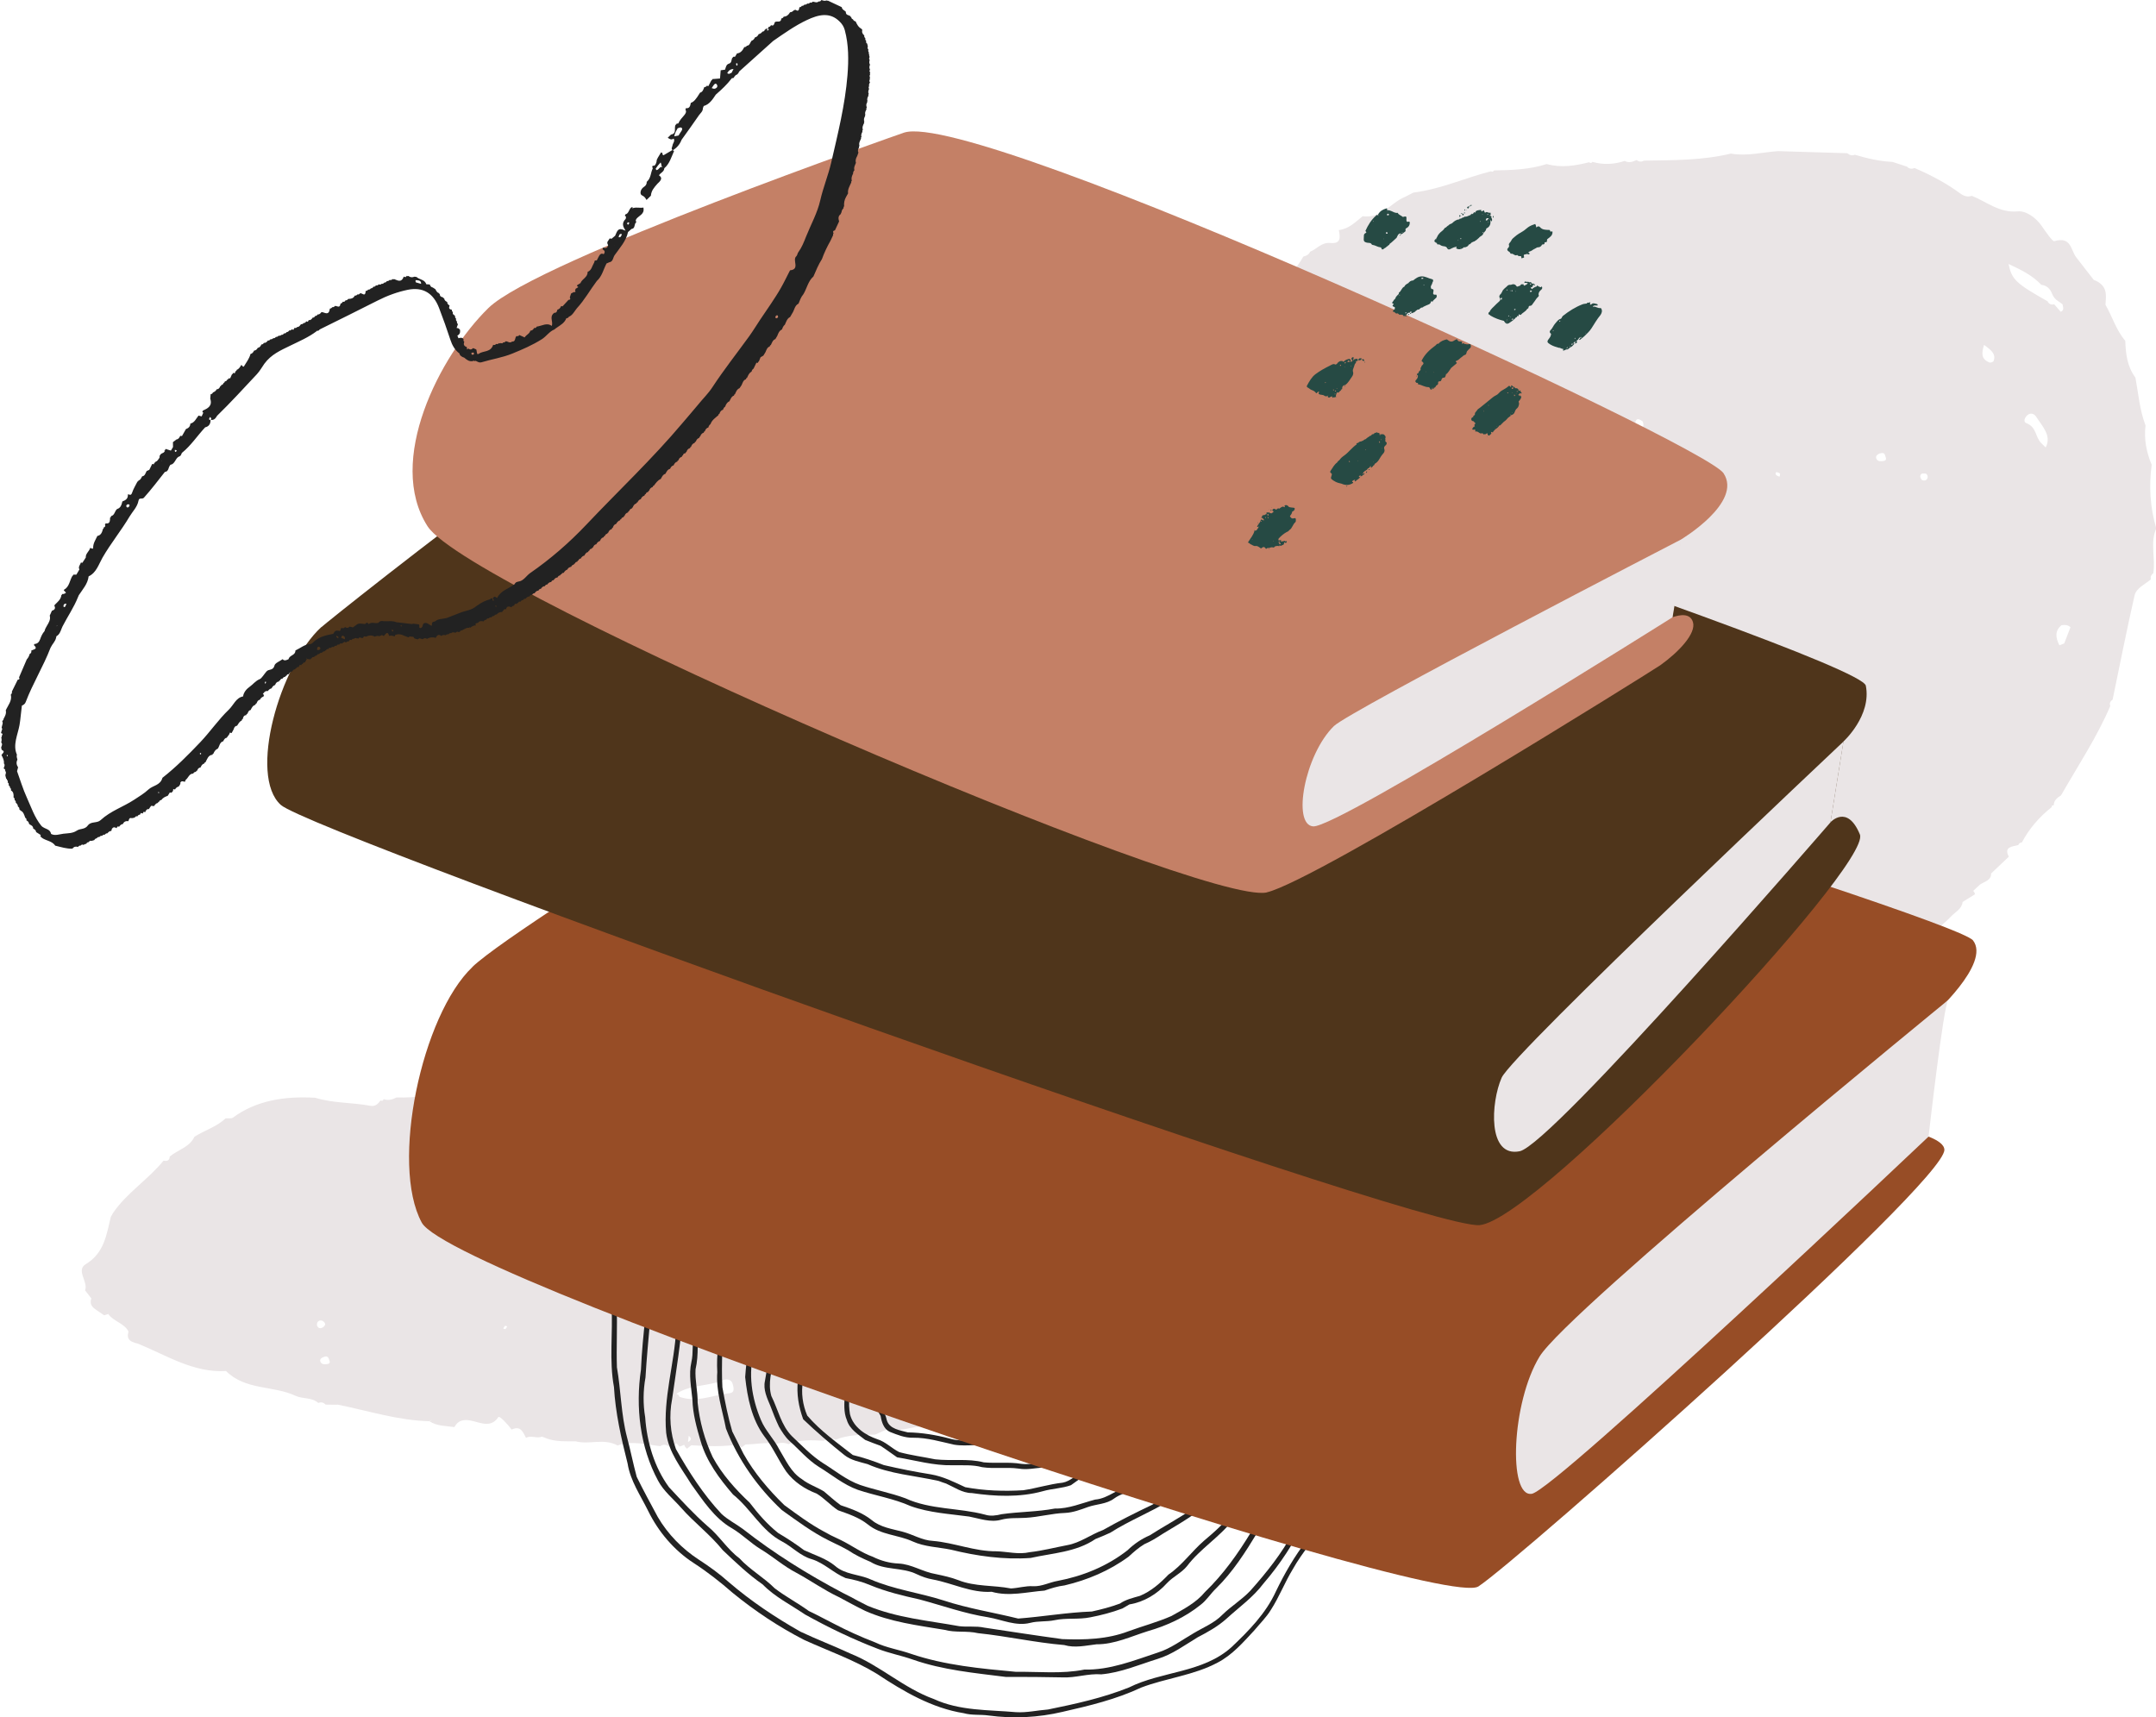 <?xml version="1.0" encoding="UTF-8"?>
<svg id="Layer_2" data-name="Layer 2" xmlns="http://www.w3.org/2000/svg" viewBox="0 0 290.66 231.53">
  <defs>
    <style>
      .cls-1 {
        fill: #eae5e6;
      }

      .cls-2 {
        fill: #264a44;
      }

      .cls-3 {
        fill: #c48066;
      }

      .cls-4 {
        fill: #4f351b;
      }

      .cls-5 {
        fill: #974d26;
      }

      .cls-6 {
        fill: #222;
      }
    </style>
  </defs>
  <g id="Layer_1-2" data-name="Layer 1">
    <g id="Curated">
      <path class="cls-1" d="M180.49,30.99c.17.91.37,1.91-1.12,1.77-1.26-.11-1.81.81-2.74,1.17-.17.38-.5.57-.92.66-.94,1.63-2.19,3.05-3.44,4.46,0,.57-.27.98-.8,1.23-.61,1.3-1.17,2.62-2.16,3.71.05.57-.24.98-.63,1.33,0,0,0,0,0,0-.48,2.29-1.86,4.2-2.61,6.38.29,1.76-.28,3.38-.53,5.04.62,1.05.26,1.92-.3,2.75.04,2.82.03,5.63-1.25,8.17,0,0,0,0,0,0h0c-.07,1.24-.17,2.47-.89,3.52h0c.19.37.13.65-.2.87v.04c.17.57-.14.93-.49,1.29.15.33.15.64-.09.91.13.37,0,.65-.29.87.07.64-.04,1.24-.38,1.78.2.36.16.67-.15.91.04.95-.09,1.85-.56,2.66v.05c.2.34.16.62-.16.84v.06c.17.57-.02.98-.47,1.31-.46,1.48-.88,2.97-1.84,4.23.13.74-.41,1.37-.09,2.19.32.8-.6.64-1.03.85-.03.51-.22.95-.63,1.27.16.61-.27.95-.68,1.29-.04.82-.42,1.49-.99,2.06.05.55-.23.94-.61,1.29.12.37.04.66-.32.84-1.08,1.36-.97,3.34-2.44,4.5.03.25-.08.4-.35.44-.77,1.46-1.17,3.14-2.69,4.16.05.35-.14.57-.47.69,0,.25-.14.4-.41.44-.4,1.16-1.3,1.97-2.15,2.83.01.22-.1.32-.34.31.07.7-.49.96-1,1.25l-.03.04c-.06.78-.64,1.17-1.27,1.52-.14.16-.27.32-.41.48-1.13,1.72-2.47,3.28-4.1,4.6-.3.22-.61.44-.91.67-1.59,2.89-4.53,4.39-7.5,5.85-1.01.87-2.17,1.55-3.49,2.02-2.71,1.99-5.58,3.74-9.1,4.49-.21.1-.41.21-.62.31-1.24.71-2.25,1.82-3.99,1.67l-.06.16-.19-.02c-.01.54-.3.71-.87.5-.37.16-.73.33-1.1.49-1.16.56-2.16,1.38-3.54,1.55-.09.07-.21.09-.41.07-.37.17-.74.34-1.11.51-3.22,1.51-6.48,2.96-10.08,3.75-.17.08-.34.14-.56.14-.08.2-.25.25-.48.17-5.64,2.2-11.59,3.55-17.87,3.97-4.24.76-8.47,1.54-12.84,1.8-.22.06-.44.12-.65.18-.45.39-.99.46-1.62.23-.14.19-.34.24-.59.15-2.29,1.02-4.8,1.31-7.42,1.25-.53.27-1.09.45-1.74.23-.05.21-.2.27-.42.18-.33.43-.68.85-1.39.71-2.47-.46-4.97-.33-7.42-1.08-4.13-.24-7.94.36-11.09,2.68-.22.16-.66.07-1,.1-1.16,1.13-2.82,1.61-4.19,2.48h0c-.62,1.39-2.24,1.76-3.33,2.67-.02.48-.29.67-.82.55l-.03.02c-2.05,2.52-4.95,4.33-6.78,7.02-.1.18-.21.36-.31.54-.58,2.39-.88,4.87-3.37,6.37-1.38.83.36,2.39-.1,3.53.28.37.56.73.85,1.1,0,.01,0,.01.02.02,0,0-.02,0-.02,0-.09.18-.09.32-.09.46-.01.49.38.82.82,1.11.12.08.25.16.37.25.14.1.29.2.43.3.06.04.13.09.2.13.07-.01.14-.05.21-.07.12-.04.24-.06.34-.11.69,1.01,2.16,1.24,2.72,2.36-.03.07-.01.12-.03.18-.17.62.07,1,.55,1.22.22.1.47.18.76.24,3.86,1.58,7.51,3.96,11.87,3.69,2.63,2.62,6.35,1.93,9.37,3.34.99.46,2.17.17,3.06.96h.03c.36-.14.69-.07.97.23h.04c.53,0,1.05.02,1.58.01-.02,0-.04,0-.06-.01h.06,0c4.12.83,8.19,2.15,12.39,2.24.12-.07.22-.14.33-.22-.08.07-.17.15-.26.22,0,0-.09,0-.08,0h0s-.01,0-.01,0c1.05.69,2.23.61,3.36.79.33-.53.67-.92,1.51-.95,1.45-.05,3.23,1.42,4.43-.4.15-.22,1.28.98,1.77,1.68l.03-.07s0,.05-.01.07c1.26-.58,1.53.39,1.94,1.13.64-.4,1.47.12,2.14-.17.11.05.22.07.33.12,1.06.46,2.14.51,3.23.51.33,0,.66,0,.99,0,1.88.49,3.77-.46,5.65.56,1.85-.69,3.82-.12,5.75.09h.02c.36-.26.75-.23,1.15.03.16-.17.34-.18.56-.03.19-.1.33-.23.45-.4.08.09.16.17.24.26h0c.07.07.13.14.19.21h0c.06-.06.16-.06.23-.09.06-.03.13-.06.19-.08.07-.01.12-.07.2-.08l.07.15.07.14.24.24h0c.08-.07.16-.14.24-.2.02-.01.03-.03.05-.04.1-.08.19-.16.29-.23,2.16.14,4.31.22,6.41-.12.02.05.07.07.09.11.05.08.11.16.19.22.03.03.04.07.08.09,0,0,0,0,0,0,.01-.01.02-.02.04-.03.1-.08.21-.16.31-.23.07-.05.13-.1.2-.15,1.39,0,2.73-.36,4.16-.06.52-.21,1.06-.21,1.63.02h0c1.47-.61,3.1-.56,4.73-.45.49-.27,1-.48,1.62-.15,1.64-.67,3.46-.67,5.28-.68,0,0,0,0-.01,0,.89-.27,1.63-1.03,2.78-.52h.05c6.72-1.25,13.46-2.42,19.96-4.28,2.61-.75,5.23-1.49,7.84-2.24.29.2.52.24.75.25.2,0,.39-.05.56-.15.26-.13.5-.33.75-.49,2.69-.46,4.89-2.1,7.79-2.04.36-.17.72-.35,1.09-.52,3.82-2.09,8.29-3.17,11.85-5.66.5-.35,1.11-.19,1.68.14.09-.2.25-.27.49-.19,2.04-1.07,3.59-2.89,6.29-2.91.45-.46.95-.85,1.7-.86.11-.17.25-.31.42-.41.17-.09.34-.18.5-.27.42-.22.83-.44,1.25-.67.03-.02.07-.04.11-.06h0c1.73.22,2.76-.81,3.91-1.61,4.46-2.4,9.39-4.12,13.65-6.83.5-.31,1.06-.34,1.65-.35.75-.44,1.5-.89,2.26-1.34,1.79-.97,3.58-1.93,5.37-2.89.61-1.38,2.22-1.49,3.45-2.07.97-.57,1.41-1.8,2.85-1.79.04-.22.18-.29.42-.22.09-.5.41-.7.98-.59h.03s0,0,0,0c.58-1.07,1.72-1.6,2.73-2.25,4.13-2.66,8.25-5.33,12.36-8.01.26.03.48.01.68-.03.86-.18,1.25-.97,1.85-1.49.12-.1.25-.2.39-.27.37-.22.74-.45,1.1-.67.03-.02.06-.04.1-.06.15-.08.3-.17.45-.25.03-.02.07-.04.1-.06,2.17-.31,2.68-2.57,4.84-3.06,2.11-.48,3.6-2.05,5.33-3.17,1.19-.77,2.51-1.46,2.93-2.9v-.04c.18-1.61,1.13-1.22,2.19-.52.51-.3,1.03-.6,1.54-.9.25-1.02,1.13-1.47,2.04-1.89.19-.12.38-.24.57-.37,1.31-2.23,3.72-3.5,5.47-5.35.57-.61,1.46-1,1.56-1.95.23-.15.47-.29.7-.44.23-.14.45-.28.68-.42.09-.05.18-.11.27-.17,0,0,.02-.01.03-.02l-.08-.21h0s-.01-.03-.01-.03l-.16-.21c.3-.28.6-.56.9-.84.26-.18.58-.31.86-.47.08-.04.15-.1.22-.15.26-.2.45-.45.43-.88.79-.75,1.59-1.51,2.38-2.26v-.03c-.68-1.33.46-1.33,1.29-1.55.07-.21.24-.33.48-.35.98-1.85,2.33-3.42,4.01-4.75l.04-.22.25-.04c0-.66.47-1.01.98-1.34,2.28-3.98,4.83-7.82,6.64-12.04-.14-.38.01-.66.32-.87v-.02c.97-4.67,1.89-9.36,2.95-14.01.23-1.01,1.4-1.49,2.2-2.18-.09-.35.05-.62.33-.83v-.02c.32-1.98-.47-4.11.4-6.01-.85-2.88-1-5.73-.62-8.58-.73-1.75-1.05-3.51-.83-5.3-.8-2.12-.96-4.3-1.36-6.45-1.15-1.56-1.3-3.26-1.37-4.97-1.26-1.48-1.74-3.26-2.67-4.86.03-.46.08-.93.05-1.37-.04-.59-.24-1.13-.82-1.55-.21-.16-.46-.31-.8-.42-.79-1.01-1.58-2.03-2.37-3.05-.75-.97-.66-2.87-2.96-2.18-.23.07-1.17-1.28-1.68-2.03-.79-1.15-2.13-2.09-3.24-1.99-2.48.24-4.18-1.29-6.19-2.09-.57.18-1.05.06-1.59-.34-1.89-1.39-3.97-2.48-6.13-3.41-.37.15-.72.13-1.03-.19-.65-.21-1.3-.43-1.96-.64h-.03c-1.71-.08-3.38-.47-5.03-.96-.37.15-.72.05-1.03-.21-3.11-.09-6.21-.19-9.32-.28,0,0,0,0,0,0-2.12.14-4.17.72-6.38.33-3.76.92-7.72.89-11.66.95h-.06c-.33.21-.66.15-.99-.07-.5.21-1,.43-1.6.11-1.39.46-2.82.56-4.34.13-.11.17-.26.19-.45.05-1.85.46-3.71.79-5.72.24-2.25.73-4.67.83-7.1.86l-.17.18-.26-.06c-3.51.9-6.75,2.4-10.44,2.87-.38.2-.75.39-1.13.58-1.96.78-3.07,2.93-5.72,2.61-.95.76-1.79,1.67-3.17,1.86ZM60.22,149.41c.02.09-.02.27-.05.27-.35.02-.63-.13-.74-.44-.04-.12.11-.27.16-.4.43,0,.58.25.63.56ZM219.69,151.67c.36.36.36.63-.14.8-.18-.32-.25-.61.14-.8ZM183.88,162.62c-.04-.17-.17-.43-.1-.5.27-.25.47,0,.64.22-.15.13-.33.22-.54.28ZM132.38,186.89c-.11-.08-.05-.36-.07-.54.49-.14.93.02,1.27.38.14.15.29.52.24.56-.57.39-1.02-.09-1.45-.4ZM92.75,194.41c.03-.28.07-.56.1-.84.5.38.28.63-.1.84ZM117.07,188.94q-2.07.89-4.11-1.23c1.85.55,2.92.87,4.11,1.23ZM278.29,86.74c-.22.09-.43.17-.65.26-.52-1.01-.65-1.95.28-2.71.43-.07.85-.06,1.21.27-.28.73-.56,1.46-.84,2.18ZM97.61,186.03c.39-.17.99-.01,1.14.48.15.49.38,1.24-.4,1.32-2.24.22-4.3,1.33-6.74.49l-.15-.27-.28-.14c1.86-1.26,4.4-.99,6.43-1.88ZM151.07,143.73c.16.35-.12.48-.44.55-.24.05-.42-.09-.38-.34.02-.18.18-.33.28-.49.19.09.48.15.54.28ZM207.8,79.26c-.05-.06-.14-.13-.14-.19,0-.23.18-.27.45-.1.03.02-.01.2-.07.28-.03.04-.17.01-.24.01ZM103.33,139.67c.01.17.07.35.01.49-.1.24-.34.26-.53.05-.1-.12-.14-.42-.07-.46.15-.09.39-.05.58-.07ZM267.48,46.49c.88.67,1.67,1.2,1.28,2.19-.05.12-.41.25-.55.19-1.14-.46-1.08-1.25-.73-2.37ZM149.26,122.38c.07.29.3.68-.26.73-.35.04-.74.11-.94-.29-.18-.35.07-.56.37-.72.31-.04.69-.24.82.27ZM184.06,100.69c.08,0,.17,0,.26,0,.01.14.02.28.03.42-.11-.03-.29-.04-.33-.11-.05-.07.03-.2.05-.31ZM239.96,63.84c.07.09-.03.28-.05.43-.1-.04-.2-.07-.3-.12-.25-.14-.3-.31-.14-.51.17.06.4.09.49.2ZM42.76,178.77c-.09-.33.02-.63.32-.73.33-.1.65.14.75.43.05.13-.13.37-.28.47-.26.16-.58.23-.78-.17ZM78.74,161.55c-.05-.14.09-.32.16-.57.3.23.59.4.8.64.07.07-.08.43-.2.45-.39.07-.64-.22-.76-.52ZM44.13,183.9c-.33.04-.69.09-.9-.25-.19-.33.04-.56.32-.67.28-.12.64-.23.78.22.09.27.32.62-.21.7ZM134.63,136.14c-.02.19-.04.39-.06.58-.2-.08-.48-.11-.6-.25-.22-.24-.33-.58.09-.69.13-.03.38.23.57.35ZM172.89,118.19c-.04-.06-.12-.13-.13-.19,0-.23.18-.28.45-.1.03.02,0,.21-.07.28-.03.04-.17.01-.26.01ZM67.84,179.11c.08-.12.14-.26.25-.36.04-.03.19.05.29.07-.07.12-.13.26-.25.36-.03.03-.19-.05-.29-.07ZM275.8,60.34c-.21-.21-.43-.42-.64-.63-.79-.8-.58-2.12-1.97-2.66-.47-.18-.23-.76.12-1.07.42-.37.92-.22,1.18.18.83,1.31,2.14,2.56,1.3,4.16ZM259.7,63.89c.28.3.22.64-.07.85-.11.08-.5.03-.56-.06-.19-.27-.34-.61.06-.84.18.01.47-.04.57.06ZM254.15,61.42c.07.28.31.66-.25.73-.34.04-.73.1-.92-.28-.18-.35.07-.56.39-.73.29-.05.66-.21.78.28ZM275.2,38.4c.76.09,1.19.55,1.45,1.2.16.42.45.78.83,1.01.2.13.4.27.58.42.07.38.25.79-.24,1.01-.29-.34-.59-.67-.88-1.01-.4.08-.71-.02-.9-.41-4.26-2.41-4.82-2.92-5.26-5.03,1.71.79,3.22,1.54,4.41,2.8ZM221.47,56.81c.13.39.14.76-.18,1.06-.32-.38-1.12-.62-.7-1.23.2-.3.59-.02.87.18ZM173.74,59.93c.11.32.27.64,0,.93-.45-.35-.29-.65,0-.93ZM175.52,68.73c-.55.22-1.42.03-1.2-.96-.02-.11-.03-.21-.06-.32-.11-.49-.53-1.21.32-1.25.98-.04.29.83.64,1.19.6.41,1.26.94.29,1.33ZM179.35,61.73c-.72-.78.37-1.12.31-1.74,1.05-.28.72-1.38,1.2-2.08q1.83,3.2-1.51,3.82ZM183.03,56.75c-.07.13-.12.26-.22.36-.03.03-.19-.04-.29-.07.07-.12.12-.27.22-.36.03-.03.19.04.29.07Z"/>
      <g>
        <path class="cls-6" d="M124.04,150.78c4.02-.33,8.07-.75,12.1-.22,1.71.21,3.44,0,5.14.26,2.27.37,4.59.04,6.87.36,2.3.31,4.62-.17,6.93.11,1.85-.02,3.67.29,5.49.6,3.81.61,7.6,1.37,11.36,2.26,1.94.52,3.92,1.1,5.61,2.27,2.04,1.58,3.7,3.7,4.54,6.2,1.15,3.35,2,6.8,3.11,10.16,1.25,3.86.52,7.94.56,11.9-.6,3.82-1.27,7.64-2.34,11.35-1.38,3.15-2.88,6.26-4.75,9.14-1.35,2.2-3.11,4.12-4.37,6.38-1.08,1.77-1.83,3.74-2.95,5.48-.62,1.02-1.48,1.85-2.23,2.76-1.5,1.62-2.99,3.34-4.96,4.36-3.22,1.72-6.91,2.08-10.29,3.36-3.38,1.59-7.01,2.46-10.62,3.28-3.26.77-6.65.94-9.97.49-1.11-.16-2.25,0-3.34-.31-4.28-.68-8.11-2.92-11.7-5.3-3.1-1.9-6.54-3.08-9.82-4.58-3.41-1.75-6.63-3.89-9.62-6.33-1.68-1.47-3.44-2.85-5.31-4.06-2.61-1.7-4.71-4.17-6.1-7-1.02-2.08-2.4-4.04-2.77-6.39-.86-3.39-1.64-6.82-1.84-10.32-.67-3.59-.12-7.26-.33-10.89-.18-2.18.47-4.28.84-6.4.56-3.5,1.11-7.04,2.22-10.41,1.13-1.61,1.44-3.97,3.35-4.87.8-.29,1.72-.35,2.35-1,1.43-.84,3.1-.59,4.58-1.25,1.99-.68,4.09-.5,6.15-.55,2.19.04,4.38-.27,6.57-.29,2.33-.03,4.67.05,6.99-.23,2.83-.29,5.69.14,8.5-.35ZM124.43,151.64c-3.2.01-6.39.43-9.59.39-2.19,0-4.4-.04-6.58.22-3.9.4-7.88-.32-11.73.54-1.32.54-2.74.68-4.11,1.02-.82.21-1.45.88-2.29,1.04-.74.3-1.68.46-2.08,1.25-.62,1.18-1.2,2.39-1.87,3.55-.97,2.91-1.46,5.98-1.97,9-.24,2.52-1.22,4.94-1.07,7.5.1,2.73-.06,5.46.03,8.19.55,3.14.55,6.36,1.37,9.46.47,1.76.82,3.55,1.3,5.31.89,1.82,1.87,3.6,2.83,5.39,1.36,2.34,3.31,4.32,5.56,5.78,1.4.91,2.76,1.89,4.01,3.01,2.99,2.57,6.27,4.76,9.68,6.69,2.22,1.05,4.52,1.92,6.75,2.96,3.97,1.59,7.19,4.67,11.23,6.12,3.49,1.61,7.35,1.44,11.07,1.77,1.45.09,2.87-.25,4.32-.36,3.69-.75,7.39-1.56,10.91-2.97,4.45-2.22,9.95-1.95,13.82-5.43,2.31-2.19,4.63-4.54,5.98-7.5,1.17-2.42,2.51-4.76,4.15-6.87,2.56-3.34,4.5-7.12,6.28-10.95.45-1.05.82-2.13,1.03-3.25.72-3.89,1.91-7.74,1.72-11.74.5-3.36.13-6.83-.97-10.03-1.01-2.98-1.7-6.06-2.78-9.02-1.12-3.03-3.38-5.65-6.32-6.87-1.33-.48-2.67-.92-4.05-1.21-4.23-.97-8.49-1.8-12.78-2.4-3.79-.61-7.65.03-11.46-.47-1.87-.16-3.77.06-5.63-.22-1.94-.34-3.91-.08-5.85-.27-1.89-.19-3.81-.34-5.7-.09-1.73.29-3.5.03-5.2.47Z"/>
        <path class="cls-6" d="M123.12,153.62c1.11-.24,2.25-.28,3.37-.1,2.37-.34,4.77-.08,7.15-.14,2.76.23,5.51.71,8.29.7,2.62.33,5.23.74,7.88.71,1.75.37,3.53.26,5.29.05,3.73.11,7.52-.55,11.2.33,1.53.35,2.98.96,4.46,1.5.67.31,1.33.66,1.98,1.02,1.08.65,2.18,1.3,3.08,2.21,1.29,1.23,2.03,2.91,2.97,4.41.71,1.12,1.35,2.29,1.97,3.48.09.18.25.53.34.71.5,1.72,1.17,3.44,1.07,5.27-.04,1.71.05,3.42-.04,5.12-.31,1.79-.61,3.6-.66,5.43-.75,4.47-1,9.04-2.35,13.38-.25.57-.46,1.15-.66,1.74-.3.81-.64,1.59-.99,2.37-.17.32-.34.64-.5.96-.17.36-.34.71-.5,1.07-.17.32-.33.64-.49.96-1.48,3.15-3.39,6.07-5.64,8.68-1.4,1.87-3.3,3.2-4.99,4.75-1.15,1.03-2.5,1.79-3.86,2.49-1.76,1.06-3.45,2.33-5.43,2.93-2.5.78-4.96,1.85-7.58,2.08-1.78-.14-3.5.5-5.27.41-2.53-.06-5.07-.07-7.6-.06-4.2-.53-8.48-.92-12.52-2.33-1.58-.56-3.24-.86-4.8-1.48-3.36-1.29-6.62-2.86-9.78-4.62-1.92-1.31-4.04-2.35-5.69-4.04-1.95-1.35-3.67-3-5.39-4.63-1.69-2.1-3.85-3.71-5.62-5.72-1.05-1.2-2.34-2.21-3.1-3.65-2.43-4.51-3.05-9.9-2.3-14.96.1-2.37.34-4.74.59-7.11.33-4.74.31-9.57,1.6-14.18.55-1.96,2.31-3.15,3.93-4.12,1.21-.66,2.42-1.36,3.63-2.04,3.54-1.85,7.44-3.2,11.45-3.16.87,0,1.72-.25,2.59-.29,4.31-.04,8.62.02,12.92-.14ZM123.08,154.39c-4.51-.05-9,.26-13.5.3-3.9,0-7.84.6-11.39,2.33-1.03.47-2.01,1.02-3.01,1.56-1.94,1.21-4.32,2.07-5.54,4.17-1.1,2.49-1.18,5.28-1.51,7.95-.16,5.02-.81,10-1.11,15.01-.32,1.77-.34,3.6-.04,5.37.23,3.34,1.23,6.71,3.2,9.41,1.68,1.8,3.35,3.63,5.2,5.25,1.58,1.29,2.66,3.12,4.3,4.34,1.42,1.55,3.27,2.56,4.75,4.04,1.47,1.13,3.11,1.98,4.61,3.07.67.32,1.33.65,1.99,1,.44.22.88.45,1.32.68,1.83.96,3.72,1.82,5.65,2.56,1.52.73,3.21.97,4.8,1.53,4.57,1.55,9.39,1.99,14.15,2.43,3.08-.04,6.2.31,9.23-.3,3.45.08,6.69-1.23,9.92-2.3,1.75-.55,3.23-1.69,4.81-2.6,1.31-.79,2.78-1.36,3.87-2.48,1.19-1.17,2.63-2.03,3.78-3.25,2.18-2.44,4.23-5.01,5.79-7.92,1.06-2.12,2.14-4.24,3.13-6.4.21-.57.42-1.14.64-1.71.93-2.1,1.15-4.4,1.67-6.61.31-3.2.96-6.37,1.17-9.58.63-3.14.61-6.34.53-9.53-.36-2.26-1.09-4.47-2.28-6.41-1.65-2.66-2.94-5.79-5.75-7.4-.56-.34-1.12-.68-1.67-1.02-.77-.37-1.55-.7-2.33-1.01-.98-.32-1.93-.72-2.92-.97-3.3-.87-6.74-.4-10.1-.39-2.01-.05-4.01.48-6.01.1-1.73-.36-3.51.02-5.22-.41-.88-.16-1.78-.08-2.65-.29-1.43-.32-2.91-.01-4.34-.31-3.28-.43-6.59-.74-9.91-.46-1.73.55-3.51-.16-5.25.25Z"/>
        <path class="cls-6" d="M102.62,158.49c4.66-1.65,9.65-1.35,14.5-1.35,6.07.16,12.14-.19,18.2,0,3.2.04,6.43-.16,9.62.23,1.5.18,3.02,0,4.52.29,2.2.41,4.42-.2,6.63.05,3.12.08,6.23.51,9.29,1.18,1.49.41,3.14.49,4.43,1.46,1.72,1.22,3.4,2.65,4.43,4.56.64,1.07,1.28,2.14,1.9,3.22.09.17.26.5.35.67,1.07,2.3,1.16,4.87,1.66,7.32.02,1.61.43,3.17.39,4.78.08,2.05-.49,4.06-.34,6.12-.29,2.46-.58,4.98-1.54,7.28-.32.69-.65,1.37-1,2.04-1.69,3.63-4.28,6.71-6.14,10.25-1.62,2.68-3.33,5.35-5.56,7.54-.74.7-1.28,1.6-2.09,2.22-2.09,1.69-4.56,2.82-7.1,3.55-2.28.71-4.52,1.8-6.95,1.78-1.45.17-2.91.53-4.35.1-3.9-.32-7.73-1.2-11.62-1.6-1.49-.35-3.05-.04-4.52-.45-3.61-.6-7.31-1.05-10.7-2.56-1.21-.59-2.39-1.24-3.57-1.87-1.97-.93-3.75-2.2-5.66-3.24-1.74-.89-3.21-2.22-4.88-3.22-1.35-.83-2.47-1.99-3.84-2.8-2.37-1.35-3.9-3.74-5.48-5.93-1.34-2.19-3.06-4.29-3.39-6.94-.42-4.72,1.11-9.29,1.35-13.97.55-2.45.07-4.97.33-7.44.32-1.76.34-3.61,1.08-5.26.85-1.55,1.97-2.98,3.39-4.02,2.1-1.54,4.3-2.95,6.67-3.99ZM101.14,160.01c-3.07,1.75-6.42,3.64-8.05,7.01-1.01,3.27-1.11,6.75-1.02,10.15-.29,3.84-.91,7.64-1.46,11.45-.44,2.24-.25,4.59.51,6.73,1.76,3.11,3.7,6.14,6.14,8.74.87.82,1.95,1.34,2.9,2.05,4.22,3.31,8.78,6.14,13.5,8.63.66.32,1.32.67,1.97,1.03.45.22.9.45,1.35.69,3.94,1.63,8.2,2,12.35,2.75,1.11.13,2.25-.05,3.35.19,3.51.53,7.01,1.07,10.53,1.55,2.99.12,6.07.03,8.9-1.05,1.93-.71,3.92-1.23,5.81-2.06,1.61-.91,3.32-1.77,4.53-3.24,2.47-2.38,4.48-5.21,6.26-8.16,2.54-4.6,6.03-8.66,7.76-13.71.85-2.94,1.09-6.02,1.15-9.07.53-2.41-.07-4.82-.14-7.23-.45-2.2-.58-4.47-1.33-6.6-.85-1.91-2.02-3.64-3.06-5.43-1.14-1.56-2.65-2.81-4.26-3.82-.17-.08-.52-.25-.7-.34-2.59-.58-5.16-1.3-7.82-1.48-3.46-.66-6.99-.22-10.48-.33-5.5-.66-11.06,0-16.56-.64-4.18,0-8.36-.08-12.52.25-3.63-.31-7.27-.24-10.91-.17-2.97.37-6.08.55-8.73,2.14Z"/>
        <path class="cls-6" d="M126.24,159.05c2.35-.32,4.74-.29,7.11-.2,3.05.59,6.14.73,9.19,1.3,2.73.48,5.51.34,8.27.38,5.1-.2,10.18.82,15.01,2.5.82.34,1.57.87,2.17,1.54.9,1.21,2.03,2.25,2.73,3.61,1.53,2.68,2.28,5.73,2.7,8.79.54,1.83.48,3.73.76,5.61.17,1.17-.16,2.31-.32,3.45-.45,2.32-.58,4.75-1.51,6.95-.21.93-.48,1.84-.81,2.73-.52.88-1.04,1.76-1.51,2.66-.08.18-.25.53-.33.71-.26.81-.55,1.61-.81,2.42-.67,1.3-1.83,2.22-2.67,3.4-1.81,2.35-4.41,3.88-6.2,6.25-.76.93-1.88,1.41-2.69,2.28-1.33,1.48-3.12,2.56-5.06,2.87-.32.18-.64.36-.95.55-1.4.53-2.86.91-4.32,1.19-1.59.33-3.24.05-4.83.39-1.08.23-2.2.08-3.28.36-1.92.49-3.79-.43-5.66-.75-3.17-.49-6.19-1.59-9.27-2.41-2.25-.5-4.5-1.04-6.63-1.92-1.07-.46-2.19-.74-3.33-.96-1.62-.67-2.88-2.03-4.58-2.55-1.52-.43-2.61-1.66-3.98-2.38-2.77-1.43-4.22-4.43-6.62-6.34-1.82-2.12-3.56-4.43-4.36-7.18-.54-1.83-1.06-3.69-1.11-5.61-.16-1.67-.52-3.38-.14-5.05.3-1.26.04-2.59.4-3.84.57-2.36.71-4.84,1.75-7.06,1.13-4.17,4.82-6.89,8.43-8.68,1.79-1.09,3.84-1.51,5.81-2.1,4.27-.58,8.45-1.81,12.77-2.04,1.32-.15,2.54-.76,3.87-.89ZM120.12,160.86c-3.49.53-6.95,1.36-10.45,1.85-1.65.53-3.37.87-4.92,1.69-1.62.91-3.38,1.63-4.74,2.96-1.95,1.44-3.46,3.51-4.08,5.91-.39.92-.75,1.87-.88,2.87-.25,1.82-.8,3.58-.99,5.41,0,1.03-.06,2.06-.29,3.06-.09,1.5.31,2.97.28,4.47.26,2.54.95,5.05,2.03,7.36,1.27,2.34,3.06,4.34,4.98,6.14,1.14,1.5,2.39,2.94,3.87,4.11,1.19.7,2.35,1.46,3.47,2.3,1.41.66,2.94,1.1,4.17,2.11,1.35,1.2,3.23,1.12,4.8,1.83,3.15,1.37,6.56,1.79,9.81,2.83,3.3,1.09,6.73,1.62,10.09,2.45,3.3-.25,6.6-.83,9.93-.95,1.27-.28,2.55-.61,3.78-1.07.81-.56,1.77-.77,2.7-1.04,1.5-.62,2.73-1.7,3.85-2.87,1.84-1.25,3.13-3.13,4.81-4.58,1.31-1.11,2.64-2.23,3.64-3.66.7-1,1.74-1.72,2.28-2.85.55-2.07,1.53-3.96,2.63-5.78.08-.18.24-.55.32-.73.5-2.07,1.29-4.05,1.56-6.18.24-2.17,1.01-4.33.61-6.53-.1-.81-.08-1.63-.13-2.45-.85-4.26-1.26-8.9-4.02-12.42-1.1-1.14-1.83-2.75-3.37-3.34-3.87-1.46-7.95-2.3-12.04-2.56-2.65.04-5.29,0-7.93-.03-2.99-.15-5.93-.88-8.92-1.06-3.38-.73-6.83-.69-10.25-.52-2.14.64-4.31,1.41-6.57,1.29Z"/>
        <path class="cls-6" d="M126.95,162.26c3.57-.43,7.11.41,10.63.95,2.44-.01,4.85.43,7.27.7,1.98.17,3.95-.48,5.92-.11,3.52.31,7.12.97,10.16,2.93,2.02,1.17,3.29,3.25,4.52,5.2,1.3,1.95,1.7,4.33,2.18,6.59.01,2.73.3,5.44.67,8.14.08,1.26-.02,2.52-.25,3.77-.1,2-.38,4.01-.84,5.96-.49,1.36-1.48,2.43-2.1,3.71-2.02,3.07-5.32,4.84-8.35,6.68-.8.53-1.62,1.03-2.5,1.41-.77.47-1.44,1.06-2.1,1.67-2.58,1.9-5.56,3.16-8.64,3.88-.93.11-1.82.39-2.7.7-2.37.18-4.77.83-7.13.16-2.78.18-5.28-1.17-7.94-1.66-.74-.13-1.46-.38-2.13-.7-2.01-.99-4.35-.49-6.28-1.68-1.04-.44-2.06-.92-3-1.56-.65-.37-1.31-.7-1.98-1.01-.17-.08-.5-.25-.67-.33-2.24-1.11-4.25-2.63-6.29-4.08-3.24-3.04-5.91-6.78-7.53-10.99-.49-2.52-1.36-5.01-1.17-7.61-.12-2.31.12-4.65.98-6.79.66-1.42,2.05-2.2,3.08-3.3,3.1-2.83,6.66-5.08,10.29-7.12.16-.09.49-.26.65-.35.98-.49,2.01-.88,2.99-1.37,2.64-.84,5.24-1.8,7.9-2.55,1.37-.73,2.96-.7,4.38-1.22ZM126.4,163.24c-1.9.08-3.61,1.03-5.44,1.44-1.97.77-4.01,1.3-5.99,2.02-.64.31-1.29.57-1.92.85-.36.17-.71.35-1.06.52-.53.29-1.06.56-1.59.84-1.89,1.06-3.66,2.32-5.47,3.52-2.05,1.35-3.79,3.1-5.61,4.73-.57.48-.91,1.16-1.27,1.8-.18,1.1-.5,2.17-.68,3.26-.04,1.6-.07,3.21.02,4.82.36,2,.76,4,1.33,5.95.51.99,1,2,1.51,3,1.45,2.59,3.39,4.86,5.49,6.91,1.73,1.27,3.47,2.57,5.36,3.58.3.16.61.33.92.5.45.21.9.43,1.36.65,1.45.71,2.77,1.7,4.31,2.25,1.08.54,2.26.86,3.47.91,1.76.08,3.28,1.14,5,1.42,1.02.22,2.05.43,3.03.81,2.27.91,4.76.67,7.12,1.13,1.01-.05,1.99-.37,3.01-.3,1.15.05,2.18-.53,3.29-.72,3.39-.64,6.68-1.98,9.43-4.14.87-.85,1.89-1.53,3-2.01,3.62-2.35,8.02-4.18,10.1-8.28,1.98-2.38,2.06-5.63,2.31-8.6.65-3.29-.38-6.58-.4-9.88.1-2.3-.68-4.52-1.39-6.66-1.59-2.78-3.36-5.78-6.42-7.01-.32-.18-.64-.35-.95-.53-1.69-.6-3.45-.91-5.19-1.3-2.83-.45-5.69-.04-8.54-.12-2.42-.28-4.83-.68-7.27-.71-2.85-.4-5.68-1.21-8.57-.96-.77.09-1.51.3-2.28.32Z"/>
        <path class="cls-6" d="M124.38,167.23c1.72-.65,3.5-1.32,5.36-1.22,1.95.07,3.99-.41,5.85.36.98.28,1.97.63,3,.6,2.54-.12,4.99,1.12,7.55.59,2.16-.61,4.38.03,6.55.2,1.95.16,3.49,1.67,4.31,3.43.67,1.32,1.51,2.53,2.33,3.75.16.35.32.71.49,1.06.57,1.24,1.13,2.48,1.64,3.74.57,1.24,1.09,2.5,1.65,3.75.16.32.33.64.51.96,1.63,3.67,1.94,8.02.47,11.8-.48.94-1.28,1.66-1.77,2.6-.93,1.82-2.97,2.38-4.56,3.4-2.61,1.63-5.49,2.73-8.08,4.39-.66.3-1.33.59-2,.85-2.59,1.77-5.78,1.89-8.74,2.55-3.62.26-7.24-.25-10.76-1.12-1.72-.35-3.52-.37-5.15-1.11-1.96-.9-4.28-.86-6.02-2.28-1.19-.95-2.63-1.42-4.03-1.92-1.03-.67-1.84-1.62-2.89-2.25-1.58-.6-3.06-1.57-4.09-2.96-1.06-1.54-1.8-3.29-2.95-4.75-1.7-2.28-2.29-5.2-2.59-7.99.11-1.32.17-2.67.62-3.92,1.04-1.43,2.5-2.46,3.76-3.66,1.09-1.08,2.46-1.77,3.67-2.69,1.69-1.19,3.15-2.71,4.95-3.72,2.18-1.25,4.47-2.32,6.86-3.08,1.36-.43,2.58-1.31,4.05-1.36ZM125.55,167.57c-.75.27-1.53.39-2.3.54-2.62,1.22-5.44,1.91-7.96,3.36-2.9,1.27-5.06,3.71-7.7,5.38-2.21,1.4-4.06,3.3-5.89,5.17-.89,3.13-.36,6.49.89,9.43.6,1.44,1.75,2.54,2.45,3.93.88,1.44,1.59,3.11,3.06,4.03.9.72,2.01,1.06,2.98,1.66.75.62,1.46,1.29,2.26,1.86,1.47.5,2.96,1.02,4.2,2.02,1.18.97,2.72,1.17,4.14,1.55,1.38.36,2.64,1.17,4.09,1.24,2.88.24,5.64,1.43,8.55,1.4,1.5.04,3,.47,4.5.12,1.71-.19,3.38-.63,5.07-.95,1.74-.31,3.18-1.44,4.82-2.04,2.16-1.22,4.37-2.33,6.6-3.39,1.01-.55,1.96-1.19,3-1.7.3-.16.61-.32.92-.49,2.18-.87,3.08-3.2,4.44-4.95.3-1.33.7-2.65.77-4.03.11-3.14-.83-6.21-2.3-8.93-.51-1.14-1-2.29-1.5-3.44-.52-1.26-1.1-2.5-1.63-3.75-.81-1.35-1.71-2.64-2.47-4.02-.64-1.4-1.7-2.79-3.25-3.09-2.27-.46-4.62-.72-6.91-.36-2.38.75-4.71-.56-7.09-.48-2.25.05-4.34-1.08-6.59-1.02-2.39.09-4.94-.25-7.13.94Z"/>
        <path class="cls-6" d="M125.93,171.31c2.94-1.44,6.28-1.17,9.39-1.9.53-.12,1.08,0,1.61.1,2.95.54,5.95.68,8.95.55,1.51-.08,3.04.2,4.44.78,1.29.55,2.01,1.84,2.81,2.94.95,1.4,2.07,2.7,2.74,4.28.88,2.05,1.92,4.03,2.8,6.08.79,2.48.96,5.09,1.39,7.64-.34,1.89-.41,4.11-1.94,5.47-.85.73-1.53,1.64-2.47,2.26-.48.13-.94.3-1.4.47-.43.3-.86.6-1.28.91-.95.29-1.94.53-2.76,1.13-1.03.78-2.36.74-3.53,1.15-1,.36-2.01.75-3.08.8-1.79.06-3.53.56-5.32.66-1.11.07-2.24-.04-3.32.26-1.45.4-2.89-.16-4.3-.43-2.64-.36-5.36-.5-7.89-1.41-2.28-1.02-4.76-1.4-7.11-2.19-1.94-.69-3.54-2.05-5.28-3.11-1.49-.94-2.62-2.31-3.93-3.47-.6-.55-1.03-1.25-1.44-1.95-.43-.91-.8-1.84-1.15-2.78-.44-1.06-1-2.21-.73-3.39.26-1.26.28-2.63.89-3.78,1.35-1.51,2.83-3.01,4.71-3.78.89-.24,1.79-.51,2.67-.82.17-.09.51-.27.68-.36,2.65-1.73,5.77-2.36,8.5-3.91,1.74-.86,3.61-1.38,5.36-2.2ZM131.71,170.66c-2.13.08-4.24.55-6.17,1.51-.55.24-1.1.47-1.66.68-.88.33-1.76.66-2.63,1.01-.53.29-1.08.57-1.61.86-1.52.71-3.09,1.3-4.68,1.85-.44.24-.88.48-1.31.71-1.24.71-2.52,1.43-3.93,1.7-.57.21-1.14.42-1.7.64-1.32,1.02-2.74,2.07-3.65,3.5-.34,1.66-.87,3.4-.38,5.09.91,1.81,1.31,3.95,2.78,5.42,1.32,1.24,2.58,2.58,4.1,3.57,1.68,1.03,3.22,2.34,5.1,3,2.01.68,4.11,1.06,6.1,1.8,3.39,1.55,7.19,1.26,10.73,2.2.73.24,1.5.12,2.23-.06,2.38-.34,4.8-.31,7.17-.76,1.89.04,3.63-.73,5.43-1.21,1.85-.14,3.19-1.67,5.03-1.93.42-.3.85-.59,1.28-.89.68-.28,1.46-.43,2.02-.95.92-.99,2.02-1.82,2.73-3,.2-1.21.54-2.39.67-3.61-.52-3.29-.71-6.73-2.36-9.69-.4-.77-.77-1.55-1.14-2.34-.95-2.64-2.75-4.77-4.32-7.03-1.15-1.58-3.22-1.89-5-2-3.15.14-6.3.01-9.41-.53-1.82-.07-3.62.18-5.41.48Z"/>
        <path class="cls-6" d="M138.28,173.01c2.96-.63,5.97.18,8.77,1.17,1.39.82,2.33,2.18,3.54,3.23,1.17.98,1.86,2.38,2.64,3.68.87,1.46,1.08,3.21,1.71,4.78.91,2.52.96,5.23.76,7.87-.58,1.07-1.27,2.16-2.36,2.75-.48.14-.95.3-1.42.45-.76.41-1.51.81-2.25,1.24-1.31.45-2.7.62-3.99,1.12-.43.32-.87.62-1.3.93-1.22.44-2.54.45-3.79.81-3.13.86-6.41.71-9.58.25-1.27,0-2.34-.78-3.46-1.28-.34-.11-.67-.22-1-.35-3.2-.72-6.55-.92-9.59-2.27-1.09-.31-2.24-.51-3.15-1.24-1.9-1.53-3.77-3.12-5.53-4.81-.6-1.66-.92-3.42-.71-5.19,1.02-1.8,2.14-3.66,4.11-4.46,2.12-1.64,4.69-2.4,7.07-3.53,2.11-.69,4.13-1.75,6.34-2.05,2.05-.59,4.04-1.36,6.01-2.21,2.42-.05,4.75-.88,7.18-.89ZM132.6,174.65c-.7-.11-1.39.05-2.07.2-.55.27-1.11.5-1.68.72-1.68.65-3.39,1.2-5.16,1.52-2.5.87-5.01,1.73-7.39,2.9-2.05.67-3.79,1.95-5.61,3.08-1.1.77-1.65,2.08-2.44,3.14-.27,1.56-.04,3.2.58,4.64,1.77,2.07,4.02,3.64,6.14,5.31,1.43.34,2.82.82,4.19,1.36,2.1.49,4.21.91,6.34,1.25,1.64.28,3.13,1.03,4.63,1.73,2.58.48,5.21.57,7.83.41,1.78-.27,3.51-.82,5.3-1.02,1.05-.18,1.79-1.09,2.8-1.41,1.4-.49,2.95-.56,4.22-1.41.92-.63,1.98-.96,3.01-1.35.8-.5,1.27-1.41,1.78-2.19.05-1.49.09-2.99,0-4.48-.5-2.49-1.32-4.9-2.15-7.28-.62-1.04-1.23-2.08-1.89-3.09-.5-.74-1.31-1.14-1.92-1.77-.87-.83-1.59-1.92-2.75-2.34-2.5-.84-5.14-1.42-7.77-1.05-2,.34-4.1.3-5.98,1.13Z"/>
        <path class="cls-6" d="M132.78,176.22c1.29-.23,2.53-.81,3.86-.75,2.38,0,4.8-.29,7.12.4,2.16.95,3.51,3.01,5.02,4.75,1.09,1.05,1.22,2.66,1.71,4.04.49,1.3.29,2.71.34,4.07-.01.97.11,2-.4,2.88-.66.82-.89,1.86-1.33,2.79-.43.82-1.31,1.19-2.08,1.57-.55.28-1.09.56-1.63.84-1.59.4-3.25.43-4.8,1.04-1.09.08-2.18.34-3.27.14-1.63-.22-3.29.06-4.92-.19-1.31-.36-2.68-.23-4.01-.26-2.52.06-4.98-.66-7.45-1.07-.76-.51-1.48-1.08-2.25-1.56-.69-.25-1.38-.51-2.06-.79-.94-.75-2.09-1.43-2.46-2.67-.46-1.07-.34-2.28-.28-3.41.31-1.59,1.67-2.53,2.69-3.62.79-.76,1.45-1.71,2.45-2.19,2.07-1.09,4.24-1.97,6.33-3.03,1.02-.43,2.16-.46,3.19-.89,1.58-.21,3.16-.77,4.23-2.06ZM133.85,176.66c-1.13.32-1.71,1.58-2.87,1.81-1.71.35-3.39.86-5.1,1.24-1.86.91-3.75,1.76-5.61,2.65-1.98.77-3.16,2.67-4.7,4.05-1.21,1.04-1.22,2.79-.98,4.25.44,1.77,2.12,2.84,3.71,3.38,1.1.34,1.91,1.22,2.93,1.73,1.59.43,3.23.64,4.84.97,2.18.25,4.41-.14,6.56.41,1.68.16,3.37-.08,5.04.2,2.04.24,3.95-.73,5.95-.88,1.52-.18,2.9-.95,4.21-1.72.78-.4.92-1.38,1.22-2.13.31-.67.72-1.28,1.05-1.95.11-1.57.07-3.15.02-4.72-.3-1.31-.69-2.6-1.15-3.86-.62-1.24-1.66-2.16-2.52-3.21-.63-.8-1.38-1.52-2.24-2.05-1.52-.79-3.28-.81-4.95-.79-1.82.15-3.7-.15-5.43.58Z"/>
        <path class="cls-6" d="M136.75,178.48c1.79-.59,3.85-.39,5.62.26,1.72.58,2.54,2.34,2.92,4.03.39,1.01.68,2.06,1.16,3.04.62,1.72,1.15,3.73.36,5.49-.54.91-1.18,1.95-2.27,2.16-1.55.33-3.04,1.02-4.64,1.05-1.92.14-3.82,1.02-5.75.51-1.81-.48-3.68.05-5.51-.25-1.83-.4-3.64-.96-5.53-.94-1.11.04-2.16-.4-3.17-.8-.81-.39-1.08-1.31-1.22-2.14-.18-.32-.36-.63-.54-.94-.28-.71-.68-1.62-.12-2.29.76-1,1.57-2.04,2.72-2.59,1.66-.72,3.09-1.89,4.79-2.55,1.23-.72,2.64-1.1,3.76-2.02.83-.58,1.66-1.27,2.64-1.57,1.59-.07,3.18-.31,4.77-.45ZM136.72,179.17c-.74.03-1.47.05-2.2.11-.8.41-1.71.19-2.56.32-1.37.62-2.46,1.72-3.78,2.43-1.26.46-2.41,1.14-3.63,1.69-.17.08-.5.24-.67.32-.63.42-1.26.82-1.92,1.19-1.52.48-2.66,1.64-3.56,2.94.03,1.21.93,2.12,1.15,3.28.35,1.23,1.82,1.37,2.84,1.66,1.89.03,3.76.34,5.59.82,2.08.65,4.29-.17,6.36.49,2.33.36,4.6-.59,6.92-.67,1.57-.68,3.78-.43,4.68-2.22,1.01-1.45.63-3.4.13-4.98-.72-1.62-1.26-3.32-1.83-5.01-.31-1.07-1.23-1.78-2.15-2.28-.71-.22-1.44-.45-2.18-.4-1.07.05-2.21-.23-3.19.31Z"/>
        <path class="cls-6" d="M130.22,183.21c1.69-1.33,3.85-1.5,5.81-2.15,1.59.28,3.31.11,4.78.94,1.06.76,1.48,2.08,2.07,3.19.04,1.53.05,3.06-.02,4.58-.33.99-1.1,2.16-2.25,2-1.85-.05-3.64,1.01-5.47.45-1.38-.24-2.8-.13-4.16.18-2.58-.31-5.18-.76-7.79-.63-.26-.24-.52-.49-.78-.73-.03-.83-.02-1.66,0-2.49,1.9-2.65,4.91-4.12,7.79-5.35ZM131.85,183c-.98.81-2.2,1.21-3.34,1.72-1.99,1.06-4.08,2.19-5.44,4.09,0,.74,0,1.49.06,2.24,2.53,0,5.05.23,7.54.68.99-.1,1.97-.38,2.98-.31,1.02-.08,1.99.39,3.01.31,1.55-.24,3.08-.72,4.66-.66.31-.42.62-.85.92-1.28-.14-1.78.39-3.68-.38-5.35-.46-.8-.92-1.64-1.71-2.13-1.25-.35-2.53-.43-3.8-.6-1.47.54-3.05.68-4.5,1.29Z"/>
        <path class="cls-6" d="M130.03,185.66c1.57-1.03,3.43-1.39,5.24-1.64,1.4-.02,2.82-.39,4.2.01.68,1.59,1.64,3.57.72,5.25-1.12,1.56-3.22,1.44-4.89,1.22-1.59,0-3.16-.21-4.69-.65-1.41.35-2.9.33-4.26-.18.08-.65-.1-1.43.44-1.92.82-1.07,2.16-1.38,3.23-2.09ZM134.87,184.72c-1.24.34-2.54.46-3.73,1.01-.9.61-1.87,1.1-2.85,1.59-.85.33-1.39,1.09-1.33,2.05,1.68.24,3.38-.3,5.04.14,1.5.41,3.07.3,4.59.51,1.26.14,2.78-.31,3.32-1.6.11-1.28-.48-2.47-.76-3.69-.37-.1-.74-.2-1.1-.3-1.05.23-2.13.22-3.19.3Z"/>
        <path class="cls-6" d="M133.98,186.69c.89-.3,1.7-.84,2.64-1,.65-.15,1.15.4,1.67.72,0,.72.07,1.44-.06,2.15-.64,1.1-1.94.54-2.89.38-.81-.24-1.64-.25-2.46-.24-.52-.37-.97-.82-.99-1.51.66-.33,1.36-.48,2.1-.5ZM132.46,187.81c1.56.31,3.15.49,4.71.88.93-.54.53-1.65.18-2.43-1.73.14-3.19,1.25-4.89,1.55Z"/>
      </g>
      <g>
        <g>
          <path class="cls-5" d="M63.7,130.36c-6.84,6.48-11.12,26.59-6.84,34.47,4.28,7.88,137.11,52.53,142.45,49.05,5.34-3.48,62.83-54.33,62.82-58.86,0-1.41-3.66-2.27-3.66-2.27l1.98-15.76s7.97-7.08,5.54-10.21c-2.43-3.13-126.05-41.27-130.68-40.35s-64.78,37.44-71.62,43.92Z"/>
          <path class="cls-1" d="M262.65,134.82c-.64.67-2.65,18.41-2.65,18.41,0,0-50.27,47.63-53.49,48.16-3.22.53-2.73-12.33,1.05-18.51,3.79-6.18,55.09-48.06,55.09-48.06Z"/>
        </g>
        <g>
          <path class="cls-4" d="M43.34,84.54c1.11-1.02,52.98-42.49,61.55-41.79,8.57.7,145.85,45.63,146.65,49.69s-3.02,7.53-3.02,7.53l-1.75,10.89s2.26-2.51,3.97,1.64c1.71,4.15-43.28,51.98-51.28,52.67-8,.69-157.2-52.71-161.6-56.65-4.4-3.94-.18-18.8,5.46-23.98Z"/>
          <path class="cls-1" d="M248.53,99.97l-1.75,10.89s-37.57,43.48-41.91,44.35c-4.35.87-3.88-6.61-2.43-9.91,1.45-3.3,46.09-45.33,46.09-45.33Z"/>
        </g>
        <g>
          <path class="cls-3" d="M170.8,120.3c6.81-1.62,52.15-29.99,53.04-30.62,2.53-1.81,4.83-4.29,4.4-5.79-.36-1.26-1.76-1.03-2.77-.67.35-4.45,1.13-10.47,1.13-10.47,0,0,8.39-5,5.75-8.96-2.64-3.97-100.63-49.14-110.47-45.91,0,0-49.45,17.2-56.04,23.65-6.59,6.45-13.83,20.62-8.2,29.42,5.63,8.8,104.77,51.35,113.16,49.36Z"/>
          <path class="cls-1" d="M226.6,72.75s-44.65,23.08-46.76,25.13c-3.95,3.84-5.68,13.33-2.8,13.53,3.32.23,48.44-28.19,48.44-28.19,0,0,1.06-5.6,1.13-10.47Z"/>
        </g>
      </g>
      <g>
        <path class="cls-2" d="M209.03,44.92c.12.1.07.2.03.33-.07.24-.24.39-.36.58-.13.2-.09.32.06.44.34.27.72.42,1.11.53.1.03.19.06.29.09.2-.03.36.17.56.14.06-.01.02.03.02.07-.03.18-.02.2.08.16.12-.04.23-.1.35-.15.23.05.36-.16.52-.29.26-.06.4-.31.59-.5-.04,0-.07,0-.11,0-.02,0-.03,0-.05,0,.03-.15.1-.24.24-.21-.01-.03-.01-.06.01-.08.05.02.06.04.06.05,0,0,0,.01,0,.02-.01.01-.03.02-.05.03,0,.02-.01.04-.02.05-.02.05-.04.09-.06.14.31-.06.35-.13.24-.4.11-.02.18-.12.26-.19.04-.15.14-.23.27-.26.02-.03.05-.04.08-.04.02.02.03.04.05.05.01.01.03.03.04.04-.02,0-.05,0-.07,0,0,0-.01,0-.02,0-.02,0-.03-.01-.05-.02-.01,0-.02-.02-.03-.03,0,.02,0,.03-.01.05,0,.03-.02.05-.03.08-.03.06-.07.11-.14.14.02.11.07.11.14.06.07-.05.13-.11.19-.16.12-.1.23-.19.35-.29.34-.35.7-.64.98-1.08.39-.6.75-1.24,1.21-1.79.09-.11.15-.27.19-.42.06-.21-.06-.55-.19-.53-.33.05-.59-.2-.89-.19-.05-.02-.09,0-.11.06h-.03c.09-.3.31-.18.49-.22.06-.01.15.08.17-.05.02-.1-.07-.14-.14-.15-.24-.05-.48-.18-.71.04-.03.03-.21.14-.17-.09.06-.34-.11-.12-.19-.11-.11-.04-.2-.03-.27.1-.19.04-.39.03-.58.11-.95.37-1.81.91-2.63,1.56-.14.11-.14.34-.3.39-.35.09-.53.4-.76.66-.23.27-.35.63-.61.88-.12.11-.15.28,0,.42ZM213.81,44.87s.02.02.02.03c-.02,0-.03.02-.05.02,0,0-.02-.02-.03-.03.02,0,.04-.02.05-.03ZM212.33,45.54s.05.04.04.06c0,.04-.03.08-.05.11-.02-.02-.04-.04-.04-.07-.01-.05.01-.08.05-.1ZM211.6,46.62s.05.02.05.04c0,.05-.03.05-.06.06,0,0,0,0,0,0h0s0-.07,0-.1ZM211.99,46.44s-.04.08-.08.05c-.02-.01-.04-.03-.07-.07.04-.08.1-.12.19-.09-.02.03-.03.08-.04.12ZM211.23,46.9c0-.06.03-.09.08-.1.02.03.08.06.03.1-.02.02-.07,0-.11,0h0ZM211.25,46.91s-.05.07-.07.1c-.03-.08.01-.1.07-.1ZM210.3,43.22s.04.03.06.04c-.02.04-.04.08-.07.11-.05.04-.07-.01-.06-.06,0-.05.03-.08.08-.09ZM209.4,44.52s.02.04.04.07c-.01.02-.03.04-.04.06-.02-.02-.04-.04-.04-.06-.01-.04,0-.08.05-.07Z"/>
        <path class="cls-2" d="M196.45,48.6c.21-.08.35-.28.53-.4.17-.12.32-.3.5-.35.28-.07.18-.38.33-.53.13-.12.24-.28.38-.39.15-.12.11-.3.07-.44-.03-.13-.15-.11-.26-.08-.08.02-.17.01-.26.01-.02-.02-.05-.03-.07,0-.07-.1-.21.04-.27-.09-.04-.02-.08-.07-.11-.05-.27.14-.24-.02-.17-.22-.22-.07-.51.08-.65-.26-.03-.07-.09-.08-.15-.04-.08.06-.19.08-.27.14-.3.23-.58.18-.86-.05-.06-.05-.11-.11-.19-.09-.39.11-.78.22-1.07.59,0,0,0,0,0,0h0c-.2-.08-.28.13-.4.22-.75.55-1.44,1.16-1.89,2.08.04.03.07.07.1.1.21.18.22.25.05.44-.08.09-.19.15-.18.31-.18.08-.05.26-.1.38-.06,0-.08.05-.08.11-.13.05-.2.13-.17.3h0c-.06.03-.16-.04-.18.09-.12.13-.03.18.07.23.03.24-.07.41-.21.57q-.25.22-.02.39c.07.11.16.03.24.04,0,.08-.03.2.05.21.47.06.87.38,1.35.37.1,0,.2.08.25.22.06.16.07.15.26.05-.03-.09-.03-.18.07-.2,0,0,0,0,0,0,0,0,0,0,0,0h0s0,.07,0,.1c0,.03,0,.06,0,.09.1,0,.17-.05.17-.18h.04s.04-.01.04-.01c.1-.02.14-.1.18-.19.07-.18.34-.14.31-.44-.03-.32.26-.16.38-.28.04-.04.06-.14.08-.2.05-.15.16-.24.25-.23.29.02.28-.24.35-.43-.02-.03-.04-.06-.07-.08.04,0,.07.02.07.07,0,0,0,0,0,0,.3-.22.47-.58.7-.88.22-.19.45-.37.67-.56.06-.05.14-.11.05-.18-.2-.14-.07-.19.04-.24ZM191.19,50.58h.02s-.01,0-.01,0h0s0,0,0,0ZM192.26,50.1s.02-.02.02-.03c0,.02.02.04.02.06,0,0-.02.02-.03.03,0-.02-.02-.04-.02-.06ZM193.32,50.18s.02.02.03.03c-.01.01-.02.02-.03.03,0,0-.02-.01-.03-.02.01-.02.02-.03.03-.05Z"/>
        <path class="cls-2" d="M184.31,32.72c.23.05.49-.04.64.26.02.03.08.03.12.04.35.05.66.29,1.02.32.1,0,.14.08.17.19.04.13.13.11.21.07.09-.05.17-.12.25-.18.08-.02.16-.05.19-.15.11-.05.21-.11.29-.22.08-.02.13-.08.14-.17.34-.23.62-.55.94-.82.13-.24.19-.55.5-.59.08,0,.1.03.1.1-.02,0-.04,0-.06.02-.01.02-.02.04-.02.07-.05,0-.11-.01-.13.06,0,0,.03.04.05.06.04-.03.08-.05.08-.11.06,0,.09-.02.09-.1.2-.03.34-.22.51-.32.07-.04.11-.11.09-.2-.06-.22.07-.27.2-.34.22-.13.35-.34.37-.63,0-.11-.02-.25-.16-.2-.29.09-.31-.09-.29-.34.02-.34-.03-.4-.33-.33-.08.02-.13.07-.22-.01-.2-.18-.5-.22-.63-.51-.28.06-.54-.09-.77-.2-.2-.09-.38-.15-.58-.15-.06,0-.13-.06-.11-.08.13-.15,0-.18-.07-.16-.44.13-.84.33-1.1.79,0,.04,0,.08-.01.12,0,0,0,0,0,0h0s.01.01.02.02c.02.02.04.03.06.05-.04.01-.06,0-.07-.01,0-.01-.01-.03-.02-.06-.1-.01-.21-.08-.28.07-.63.55-1.07,1.27-1.43,2.07.14.11.21.21-.02.3-.24.13-.16.39-.19.6-.05.45.05.58.43.67ZM189.04,31.28s.05.02.07.04c-.02.01-.05.03-.07.03-.02,0-.04-.02-.06-.04.02-.01.04-.04.06-.03ZM186.52,32.17s.02.01.03.02c0,.01,0,.03,0,.03-.02.03-.04.02-.05-.02,0,0,.02-.02.03-.03ZM187.21,28.55s.02.02.02.03c0,0-.02.02-.03.02,0,0-.02-.02-.02-.03,0,0,.02-.02.03-.02ZM187.05,28.55s.02.02.03.03c-.01.01-.02.03-.03.03,0,0-.02-.02-.03-.03.01,0,.02-.03.03-.03ZM186.99,28.92c.04-.11.12-.12.2-.09.03.01.07.05.05.13-.03.11-.13.05-.2.07-.02,0-.07-.05-.05-.11ZM186.91,31.3c.09-.03.12.06.16.1.02.09-.04.1-.07.1-.07,0-.15.03-.16-.09,0-.05.03-.09.07-.1ZM185.18,29.81c0,.06-.05.07-.09.09,0-.07.03-.09.09-.09Z"/>
        <polygon class="cls-2" points="197.36 33.31 197.36 33.31 197.36 33.31 197.36 33.31"/>
        <path class="cls-2" d="M168.51,73.35c.27.04.46.32.78.26.17-.03.38.09.54.21.16.12.14.16.28.05.16-.14.31-.19.47,0,.11.27.22,0,.34,0,.16.06.29-.05.44-.08.05,0,.11,0,.17-.01.1.07.24.02.28-.03.14-.19.33-.11.5-.16.08.04.16.12.18-.06.11.01.24.15.33-.04.03.03.06.02.09,0,.09-.03.18-.08.19-.21.01-.1.04-.18.15-.16.05.15.12.09.18.01.04-.05.08-.14.02-.17-.05-.03-.13.02-.2.03-.03-.07-.09-.1-.14-.07-.15.1-.3.05-.46.07.04-.09.16-.24-.06-.17-.21.07-.31.06-.21-.22.33-.36.7-.66,1.11-.89.15-.03.25-.14.35-.26.38-.24.45-.77.79-1.05.07-.06.07-.18.07-.28.01-.2-.03-.32-.24-.25-.25.09-.44-.01-.56-.29.14-.18.29-.36.31-.62.07,0,.13,0,.16-.1.05,0,.09-.03.11-.09.05-.02.07-.05.05-.12.02-.08.04-.17-.06-.19-.23-.04-.47-.03-.7-.11-.17-.22-.36-.34-.61-.19.02.07.13.14,0,.22-.02,0-.03-.01-.04-.01-.05-.02-.09-.05-.13-.08-.2.03-.37.16-.53.29-.09-.09-.23-.03-.27.02-.09.11-.17.12-.26.05-.18-.14-.3-.04-.41.11,0,.13.14.08.18.23-.09.11-.22.17-.35.25,0-.02,0-.03,0-.04-.01-.03-.04-.05-.08-.03-.03,0-.06.01-.08.02-.05-.17-.14-.15-.24-.06-.05-.07-.12-.06-.19-.06-.01.09-.02.17-.03.26-.05,0-.1-.02-.14.04-.08.05-.16.09-.26.08-.19,0-.18.21-.26.31.12.11.29.17.34.38-.15.06-.26-.15-.42-.08-.08.17-.09.38-.26.49h0s0,0,0,0c-.07.05-.03.21-.15.2-.02.08-.03.16-.11.19.01.13.1.08.17.1,0,0,0,0,0,0,0,0,0,0,0,0,0,0,0,0,0,0,0-.04,0-.07.04-.08,0,0,.03.02.03.03,0,.04-.02.06-.06.06,0,0,0,0,0,0,0,0,0,0,0,0,0,0,0,0,0,0,0,.01,0,.02,0,.03,0,.02,0,.04,0,.06-.16.14-.21.48-.51.39h0s-.03-.08-.08-.08c0,.06.03.09.07.09-.16.62-.57,1.06-.88,1.57.06.16.28.07.29.27ZM173.76,68.65s0,0,0,0c0,0,0,0,0,0h0s0,0,0,0c0,0,0,0,0,0,0,0,0,0,0,0ZM173.74,68.66s0,0,0,0h0s0,0,0,0c0,0,0,0,0,0,0,0,0,0,0,0,0,0,0,0,0,0ZM172.5,72.99s.03,0,.04,0c-.03.06-.05.13-.08.19.07.02.18-.03.19.09,0,.14-.11.1-.19.09,0-.01,0-.02-.01-.04,0,0,0,0,0-.01,0,0,0-.02,0-.02,0-.03,0-.05.01-.08,0,0,0-.02,0-.03,0,0,0,0-.01,0-.02,0-.05,0-.07,0,0,0,0,0,0,0,0,0,0,0,0,0-.03-.15.04-.18.13-.19ZM171.64,72.89s.02.04.03.06c0,.01-.02.02-.03.03,0-.02-.02-.04-.03-.06,0,0,.02-.02.02-.03ZM170.98,69.87s-.05-.02-.07-.03c0,0,0-.02,0-.03,0,0,0-.01,0-.02h0s0-.04,0-.05c0,0,0,0,0,0,0,0,0,0,0-.01-.02-.01-.04-.02-.06-.03.06-.07.05,0,.06.03,0,0,0,0,0,0,0,0,0,0,0,0,.01,0,.02,0,.03,0,.02,0,.03,0,.05,0,.03.05.03.09-.01.12ZM170.84,69.35s.01,0,.02,0c.02,0,.03-.02.04-.03,0-.01.02-.03.03-.05.12.09.11.18,0,.27,0,0,0,0-.01.01-.03-.06-.05-.13-.08-.19ZM170.64,69.72s.01.02.02.04c0,.01.02.03.03.04-.03,0-.06.02-.09.03,0,0,0,0-.01,0,0,0-.01,0-.02,0,0-.03,0-.05,0-.08,0-.01,0-.03,0-.04,0,0,0,0,.01,0,.02,0,.04,0,.06,0ZM170.07,70.24s.02.04.03.06c-.02.01-.04.04-.07.03-.02,0-.06-.04-.05-.05.01-.05.05-.06.09-.05ZM168.84,72.78s-.04-.03-.06-.04c.02-.01.04-.03.05-.04.02.03.02.05,0,.08Z"/>
        <path class="cls-2" d="M176.24,52.22c.21.07.34.26.55.34.23.09.5.19.65.46.03,0,.05-.01.08-.03.1-.07.17-.26.31-.16.04.03-.07.11-.07.21,0,.02.02.04.03.07.23.17.55.07.74.23.18.15.3.06.46.06,0-.05.03-.08.08-.08,0,.04-.03.07-.06.08,0,0,0,0,0,0,.03.06-.04.18.09.18.09.05.17.03.22-.08.04.04.08.01.12-.01.06-.02.11-.05.16-.07,0,.29.11.22.24.11.05.07.09.08.13,0,.06-.03.19.05.17.01-.13-.24.07-.41.07-.62h0c.06-.01.11,0,.17,0,.09.03.14-.02.18-.11.08-.1.22-.13.26-.28,0,0,0,0,0,0,0,0,0-.01,0-.02-.02,0-.04-.02-.06-.03.06-.06.05,0,.06.03,0,0,.01,0,.02,0,0,0,0,0,0,0,.06-.01.11-.05.11-.11-.02-.36.18-.46.43-.51.4-.28.62-.75.91-1.14.12-.16.19-.43.13-.58-.09-.24,0-.4.06-.58h0c.12-.2.09-.48.29-.64.07-.06.03-.18.04-.27.12.03.25,0,.24-.15,0-.14-.11-.2-.24-.14-.18-.03-.29.11-.42.23.04-.16.15-.3.07-.49-.12.03-.2.07-.26.15-.02.12.04.2.09.29.02.02.05.04.07.06,0,0,0,0,0,0,0,0,0,0,0,0h0s0,0-.01,0c0,0,0,0,0,0-.02.01-.05.03-.07.04-.01.01-.02.03-.03.04-.02.02-.03.04-.05.06h0c-.06,0-.12,0-.17,0,0-.02,0-.03.02-.05.04-.08.12-.16,0-.25,0,0,0,0-.01,0-.03-.03-.06-.06-.09-.09-.29.04-.57.12-.79.37-.02,0-.05.01-.07.02-.03-.03-.06-.06-.09-.09-.33-.06-.58.08-.77.38,0,0,0,0,0,0h0s0,0,0,0c-.06.03-.15.11-.19.09-.29-.17-.53.04-.76.15-.67.33-1.33.69-1.94,1.15-.5.38-.82.95-1.13,1.52-.06.11-.05.2.05.23ZM182.66,48.73v.03s-.02,0-.02,0l.02-.02ZM181.24,49.47c.04-.09.06-.08.08,0-.03,0-.06,0-.08,0ZM182.1,49.36h0s0,0,0,0c0,0,0-.01,0-.02,0-.01,0-.03,0-.04.02,0,.05,0,.06.02,0,0,0,0,0,0,.01.04,0,.05-.02.06-.01,0-.02,0-.04,0,0,0,0,0,0-.01ZM181.91,48.6s0,.03,0,.04c0,.03,0,.06.01.09,0,.02,0,.04,0,.05-.05.07-.11.02-.16.01-.03,0-.05,0-.08-.01-.02,0-.03,0-.05,0,0,0,0-.01.01-.02.06-.11.13-.19.26-.16ZM181.35,48.83s.04-.03.07-.05c0,.09.02.18-.08.21-.01-.01-.03-.01-.04-.02,0,0,0,0-.01,0,0,0-.01,0-.02,0-.02-.02-.02-.04-.01-.07.01,0,.02-.01.03-.02.02-.02.05-.03.07-.05ZM179.96,53.19s-.01-.03-.02-.05c0,0,0-.01,0-.02,0,0,0-.02,0-.02,0-.02.02-.03.02-.05.02,0,.03.02.04.02.05.04-.01.08-.04.12ZM180.71,49.18s.07,0,.09.07c-.02.02-.05.06-.08.08-.06.04-.06-.03-.07-.06-.02-.06.03-.07.06-.08ZM180.22,52.34s.04.02.06.03c-.01.02-.03.05-.04.05-.02,0-.04-.02-.07-.03.01-.02.03-.05.04-.05ZM179.97,52.72s.06-.06.09-.09c0,0,.03.03.07.08-.03.02-.06.05-.1.07-.06.03-.07-.02-.06-.06ZM179.71,52.54s.03-.05.07-.03c.02.01.06.03.06.05,0,.04-.02.09,0,.09-.11-.03-.13-.05-.12-.11ZM178.67,51.52s.05,0,.07.03c0,.03-.01.07-.03.08-.04.02-.08.01-.09-.04,0-.02.03-.05.05-.07Z"/>
        <path class="cls-2" d="M203.64,34.15c0,.06.07.07.1.06.28-.07.49.37.8.16.12.18.28.16.45.16.11,0,.1.09.11.17,0,.17.1.14.17.08.07-.05.25.02.19-.17-.14-.4.18-.26.29-.35.07,0,.15-.04.2,0,.14.09.23.02.3-.11-.03,0-.06-.02-.09-.02-.02,0-.05,0-.06-.02,0,0-.01-.03.01-.06-.03,0-.05,0-.08,0,.12-.19.34-.15.49-.28.1-.06.19-.14.29-.18.21-.08.39-.29.63-.25.2-.04.36-.15.45-.37h0c.16-.03.38.03.34-.3,0,0,0,0,0,0,0,0,0,0,0,0,.14-.02.35.01.33-.22-.02-.17.02-.19.12-.27.29-.23.64-.43.62-.92-.07-.19-.27.11-.32-.13-.03-.18-.13-.12-.25-.13-.39-.03-.8,0-1.12-.38-.13-.16-.33-.13-.49.05-.05-.17-.05-.34-.16-.47-.33.11-.64.22-.94.43-.24.17-.45.39-.7.54-.38.23-.77.44-1.11.75-.17.15-.37.28-.46.5-.09.23-.39.41-.33.58.11.34-.14.4-.22.59,0,.02,0,.06.01.08.04.26.37.23.41.5ZM206.82,33.36s.02.02.02.03c0,0,0,.02-.01.02-.01,0-.03-.02-.04-.03,0,0,.02-.02.03-.02Z"/>
        <path class="cls-2" d="M189.84,38.17c-.2.13-.42.23-.52.48,0,0,0,0,0,0h0s0,0,0,0c-.36.13-.41.63-.73.8.03.22-.12.27-.23.39-.09.1-.21.22-.24.38-.03.04-.05.07-.08.11-.15.08-.18.27-.3.38-.11.11-.06.19.07.23.05.01.14.05.05.11-.27.17,0,.3.04.31.26.04.11.22.12.35,0,0,0,0,0,0h0s0,0,0,0c-.09.01-.14.09-.2.15-.07.07-.03.19.03.18.21-.03.29.3.46.22.22-.1.3.3.52.15.02-.01.18.07.28.02.04.2.16.19.29.16.09.11.18.02.27.01-.02-.1-.08-.1-.15-.1-.01,0-.02,0-.04,0,0-.03,0-.06.02-.08.02,0,.03,0,.05,0,.06,0,.13,0,.16-.08,0-.01.01-.02.02-.04.06-.23.26-.06.36-.18,0-.13.09-.11.16-.11.02.02.04.04.06.06,0,0,.02.02.03.03-.01,0-.02.01-.03.02,0,0-.02.01-.03.02,0,0-.01,0-.02.01-.04.01-.08.03-.12.04-.02,0-.04.01-.06.02.01.06.04.1.09.12.03-.04.05-.07.08-.11.05,0,.11,0,.16-.01.15-.1.33-.11.44-.28.09-.06.18-.13.26-.19.02,0,.05,0,.07-.01.07,0,.15.02.19-.08.05-.04.11-.08.16-.12.1-.12.28-.01.36-.17h0c.14-.07.28-.14.43-.2.24-.11.52-.13.6-.5.03-.12.11.01.17,0,.16-.16.31-.34.49-.48.14-.11.12-.25.09-.39-.03-.1-.11-.07-.2-.06-.2.03-.31-.1-.25-.31.07-.28.09-.46-.23-.46-.03,0-.05-.1-.08-.16-.09-.29.18-.44.19-.69.13-.18.18-.42-.04-.47-.47-.1-.89-.4-1.4-.38-.47.01-.8.27-1.15.55-.29,0-.51.15-.68.41ZM188.7,39.75s.02.04.03.06c-.02,0-.04.02-.07.02,0,0-.02-.03-.02-.04,0-.04.03-.05.06-.04ZM189.5,42.28c-.03-.1-.08-.21.09-.19,0,.08-.02.15-.09.19ZM192.71,40.69v-.03s.02,0,.02,0l-.02.02ZM191.99,38.37s0,.07,0,.1c-.04,0-.08,0-.07-.07,0-.02.05-.02.07-.03ZM191.78,37.44s.12.02.11.1c-.02.07-.1.03-.15.05-.05,0-.1,0-.15-.01.05-.07.07-.18.19-.13Z"/>
        <path class="cls-2" d="M183.72,48.62c.06.02.13.08.22,0,0-.13-.1-.12-.15-.17-.04-.04-.08-.11-.13-.01-.05.09-.02.16.06.18Z"/>
        <path class="cls-2" d="M197.93,28.11c.11-.04.09-.19.16-.27,0,0-.02,0-.03,0-.05,0-.09,0-.14-.01-.06.06-.13.11-.16.21.03,0,.05.01.07.02.04,0,.08.01.09.06Z"/>
        <path class="cls-2" d="M193.52,32.67c.05.07.12.07.19.08,0,.03,0,.06.02.09.06.22.22.06.32.12.16.12.33.2.53.23.17.03.4.02.51.26.1.19.24.23.42.13.17-.1.36-.17.54-.25.05,0,.11,0,.16,0-.01-.03,0-.05,0-.07.03,0,.08,0,.11,0,.01,0,.02,0,.03.02.01.01.02.03.03.07-.05.02-.07.05-.08.1.27.25.74.19,1.08-.13h0s-.03.02-.03.02l.02-.04s0,0,0,0h0s.01.01.01.01c0,0,0,0,0,0,.01.03.03.05.06.04.25-.04.47-.12.59-.39.22,0,.3-.29.5-.32.06-.03.12-.06.18-.09.08.03.11-.06.17-.09.2-.08.34-.28.51-.4.15-.22.46-.26.55-.51.09-.28.39-.36.42-.68,0-.09.1-.11.16-.14.32-.2.45-.52.42-.93,0-.03,0-.07,0-.1.03,0,.06,0,.08,0,0,.06-.02.21.08.11.11-.11.05-.38-.08-.51.04,0,.08,0,.09-.05,0-.01-.06-.04-.09-.06.03-.16-.21-.01-.17-.19.05-.01.15.01.13-.05-.04-.1.01-.32-.08-.28-.23.1-.44-.21-.65-.01-.04.04-.08.02-.11-.07-.09-.28-.1-.27-.34-.1-.03,0-.07,0-.11,0,0-.08.08-.21-.07-.19-.12.02-.25.02-.36.05-.14.04-.35.07-.36.33-.07-.03-.15-.15-.21,0-.08.02-.09.1-.1.18-.02-.02-.04-.01-.05.01-.07-.11-.13-.07-.18.02-.06,0-.1.02-.1.09-.27.08-.52.28-.82.23-.12.17-.35.09-.46.27-.03,0-.06,0-.1,0-.03,0-.05,0-.08,0-.03.03-.06.07-.08.1-.38.02-.67.24-.94.5-.14.13-.35.09-.46.28-.16.06-.27.21-.4.31-.15.02-.21.16-.29.27-.07.04-.11.13-.19.18-.31.23-.59.51-.74.92-.1.04-.05.14-.08.21-.03,0-.06,0-.09,0-.06-.01-.09.02-.09.09-.11.15-.08.25.07.31ZM198.69,28.92s0,0,0,0h0s0,0,0,0ZM199.56,29.91s0-.08,0-.11h0s.06.01.07.03c.01.06-.03.07-.07.08ZM199.89,31.43s-.04-.02-.05-.04c0-.06.03-.08.07-.08.02,0,.04.02.06.04-.03.03-.06.06-.09.08ZM200.64,29.98s-.04-.02-.05-.04c0-.01.02-.03.03-.03.02,0,.04.02.06.03,0,.01-.02.02-.03.03ZM200.83,29.55s-.01.03-.02.04c-.04-.05-.03-.06,0-.07.01,0,.02,0,.04-.01h0s-.01.03-.02.04ZM200.59,28.83s.04.04.02.1c-.01.01-.04.04-.07.07,0-.03-.02-.06-.02-.09,0-.05.03-.09.08-.08ZM200.43,29.42s.08,0,.13,0c.02,0,.03,0,.05,0,.03,0,.06,0,.09,0-.01.09-.08.13-.14.18-.03.03-.06.06-.07.11-.06,0-.11,0-.17.01-.03-.05-.02-.09,0-.12.02-.05.05-.09.07-.13,0-.01.02-.03.02-.05h.02ZM199.89,28.91s-.07-.03-.07-.08c.05,0,.08.02.07.08ZM198.35,29.01h0s0,0,0,0h0s0,0,0,0c0,0,0-.01-.01-.02,0,0,0,0,0,0ZM196.93,33.43s-.02-.02-.02-.03c0-.01.02-.02.03-.03,0,.01.02.02.03.03,0,0-.02.02-.03.03ZM196.97,32.11s.02.05.03.07c-.01.05-.05.07-.09.06-.01,0-.03-.05-.03-.07,0-.05.03-.09.08-.07ZM196.59,32.36s.03.02.03.03c0,.02-.02.04-.03.07,0-.01-.02-.02-.03-.04,0-.02.02-.04.03-.06ZM195.6,33.25s.05,0,.07,0c-.03.05-.05.02-.07,0ZM195.26,33.38s.05-.02.08-.04c.02.02.03.03.06.02-.04.03-.08.1-.13.01Z"/>
        <path class="cls-2" d="M182.95,59.88c-.65.41-1.11,1.09-1.73,1.53-.24.17-.5.37-.67.65-.05,0-.09.03-.11.09-.05,0-.07.03-.08.08-.05.02-.07.06-.09.12-.39.27-.61.72-.88,1.11-.08.11-.1.24.05.32.13.07.13.17.08.32-.14.42-.13.42.22.67.1.07.19.12.29.17.27.15.55.2.83.27.54.24,1.06.24,1.57-.11,0-.1-.03-.12-.08-.11-.02,0-.04,0-.07,0,.02-.2.18-.23.3-.3.04,0,.08.01.11.02,0,0,0,0,0,0,0,0,0,0,0,0,0,0,.02,0,.03,0,0,.01-.02.02-.03.03-.03.04-.07.07-.07.1,0,.06.08.05.13.05.06-.06.12-.12.18-.19.07,0,.12-.04.16-.1.09-.1.23-.13.26-.29.03,0,.05,0,.08-.01-.04-.11-.06-.05-.08.01-.03,0-.06,0-.1,0-.03,0-.05,0-.08,0,0,0,0,0,0,0,0,0,0,0,0,0,.09-.17.18-.32.36-.09.08-.03.15-.08.16-.18,0,0,0,0,0,0h0c.15.03.2-.08.26-.2.03,0,.06,0,.08,0-.03-.1-.06-.08-.09,0-.03,0-.07,0-.1,0-.03,0-.05,0-.08,0,0,0,0,0,0,0,0,.06-.03.08-.08.08h0s0-.06,0-.08c.02,0,.05-.01.07-.01.08-.28.32-.36.51-.49.04-.02.07-.05.1-.1,0-.13.17-.06.18-.18,0,0,0,0-.01,0,0,0,0,0,.01,0,0,0,0,0,0,0,0,0,0,0,0,0h0s0,0,0,0h0s0,0,0,0c0,0,0,0,0,0,0,0,0,0,0,0,.16.05.11-.22.24-.22l.02.02h.02s0,.05,0,.08c-.02.05-.04.1.06.12.03-.03.06-.07.09-.1.08-.04.14-.09.17-.19.08-.04.18-.07.17-.21h0s0-.01.01-.02c.23-.13.43-.31.58-.56.18-.3.36-.61.6-.86.13-.14.2-.37.14-.53-.12-.31.03-.44.2-.59.13-.1.13-.35.08-.37-.28-.09-.08-.36-.17-.51.09-.2.07-.29-.11-.48-.21-.21-.39-.03-.57-.11,0,.05.02.12,0,.14-.1.06-.05-.05-.07-.08-.03-.08-.01-.2-.11-.25-.12.14-.23-.15-.35-.02-.03,0-.06,0-.08.03-.12-.02-.2.07-.28.17-.15,0-.27.06-.35.22-.07-.01-.14-.01-.18.07-.2.12-.4.25-.58.42-.15-.01-.23.14-.34.2-.08-.01-.14.02-.2.08-.16,0-.31.05-.42.19-.1.03-.24,0-.25.2ZM180.38,62.36s0,0,0,0c0,0,0,0,0,0,0,0,0,0,0,0ZM181.9,62.13s.07.04.08.08c.02.06-.03.08-.07.08-.02,0-.06-.02-.06-.04-.01-.04,0-.09.05-.11ZM185.17,62.3s0,.02-.01.04c-.01-.01-.03-.02-.04-.04.01-.01.02-.02.03-.04,0,.01.02.02.03.04ZM185.28,58.53l-.02-.02s0,0,0,0h0l.02.02ZM185.95,59.49c.1.02.09.12.09.2-.14,0-.14-.02-.09-.2ZM186.14,59.32h0s0,0,0,0h0s0-.02,0-.03c0-.01,0-.02,0-.03,0,0,0-.02,0-.02,0,0,0-.01,0-.02.01,0,.02,0,.03.01.02.01.03.03.04.05,0,0,0,.02.01.02-.03,0-.05,0-.08.01ZM186.26,60.49s-.03-.02-.02-.03c0-.02.02-.04.03-.06,0,.01.02.02.03.03-.01.02-.02.04-.03.06ZM184.07,60.61s.06,0,.07.03c-.02.02-.03.05-.05.05-.02,0-.04-.03-.05-.05.01-.01.02-.02.03-.03ZM183.07,62.09s.04.02.05.03c0,.01-.02.02-.03.03-.02-.01-.03-.02-.05-.03,0-.01.02-.03.03-.03Z"/>
        <path class="cls-2" d="M200.67,42.29s-.03.01-.03.02c-.01.04,0,.05.04.05.02.03.04.04.07.03.06.05.12.11.19.16.57.34,1.18.56,1.81.71.25.43.46.49.82.21.18-.14.39-.23.54-.42.16-.05.19-.31.39-.29.01,0,.03-.11.05-.18.19.11.22,0,.18-.18.03,0,.05,0,.08-.02.08.03.15.14.23.05.24-.29.6-.4.81-.73.05-.11.22-.07.22-.26,0-.11.1-.21.16-.21.3.03.38-.27.53-.44.21-.24.34-.55.58-.75.07-.06.18-.18.08-.33,0-.26.12-.43.28-.58.1-.09.25-.19.21-.38-.04-.2-.11-.12-.18-.02h0s0,0,0,0c0,0,0,0,0,0h0s0,0,0,0c0,0,0,0,0,0-.18-.05-.36-.1-.48-.27-.02.1-.06.17-.16.19-.16.03-.29.14-.43.21-.07.08-.14.19-.22.01-.02-.04-.12-.07-.03-.14.03-.02.08,0,.12-.01.1-.1.16-.23.19-.38h0s.03,0,.03,0h.03c-.01.08,0,.15.08.19-.01-.07.14-.12.02-.2-.08-.1-.17-.13-.27-.08-.03,0-.05-.02-.08-.02-.07-.17-.18-.24-.35-.17-.16-.15-.36,0-.53-.11-.05-.03-.14.07-.15.18.14.02.29-.02.42.05.03.01.05.03.08.05-.04,0-.08.02-.11.04-.02.01-.04.03-.05.07-.12.06-.24.12-.36.18-.01-.02-.03-.03-.04-.05-.01-.02-.03-.03-.04-.05.01-.03.01-.06,0-.09-.03,0-.05,0-.08,0-.14,0-.3-.06-.35.18-.12,0-.21.07-.32.11-.07.02-.14.06-.21-.05-.2-.3-.47-.29-.75-.17-.21-.02-.4.02-.54.21-.25.24-.56.41-.67.8-.06.04-.1.1-.11.18-.16.13-.32.33-.2.53.2.34.02.45-.18.63-.13.12-.27.24-.39.37-.27.3-.62.52-.79.94-.09.03-.15.09-.14.2ZM205.88,38.68s0,0,0,0h0s0,0,0,0ZM207.73,38.84h0s0,0,0,0c0,0,0,0,0,0ZM206.53,39.24s-.04.07-.06.09c-.02.01-.03.02-.05.02,0,0-.02,0-.03,0h0s-.09,0-.13,0c0-.06.02-.11.03-.17.02-.01.05-.02.07-.02.07,0,.13.03.19.09ZM206.38,38.25s.03.06.05.1c-.05,0-.11,0-.16,0,0-.03,0-.06-.02-.09.01-.01.02-.02.03-.02,0,0,0,0,0,0,.04-.03.07-.02.09.01ZM205.32,38.44h0s-.03,0-.03,0c0,0,.02,0,.03,0ZM203.09,43.18h0s0,0,0,0h0s0,0,0,0c0-.02,0-.03.01-.05.01-.03.03-.05.07-.04,0,.02,0,.03,0,.05h0s0,0,0,0c0,.01,0,.02,0,.03h-.04s-.03,0-.03,0c0,0,0,0,0,0ZM203.61,42.75s0-.02.01-.03c0,0,.02,0,.03,0,.03.02.02.05-.02.07,0,0-.02-.02-.03-.03ZM203.33,42.59s.03-.05.05-.08c.02.03.04.05.05.08.02.07-.02.08-.06.07-.04,0-.05-.04-.03-.08ZM203.64,39.24s-.02-.04-.03-.07c0,0,.02-.02.03-.03.01.02.02.04.03.06-.01.01-.02.02-.03.04ZM203.17,43.45s-.06,0-.08,0c-.05-.01-.05-.03,0-.04.03,0,.05,0,.08.01,0,0,0,.03,0,.03ZM204.16,41.8s-.04-.05-.04-.06c.03-.09.11-.08.17-.09,0,0,.02.04.03.05-.03.09-.09.11-.17.1ZM204.34,39.26s.02.02.03.03c-.02.01-.04.02-.06.03,0,0-.02-.02-.03-.03.02,0,.04-.02.05-.03ZM204.02,42.99c-.05.16-.15.1-.25.09.06-.12.14-.15.25-.09ZM203.87,39.13s.04.05.04.07c0,.06-.04.07-.09.07-.04-.01-.07-.05-.05-.1.02-.05.06-.06.1-.04ZM203.17,39.04s.04.04.07.05c-.02.02-.04.04-.07.05-.05.02-.07-.02-.07-.07,0-.04.03-.05.07-.04ZM202.44,40.09c.02.11.08.22,0,.31-.03.04-.1-.02-.13-.07-.07-.15.11-.14.13-.24Z"/>
        <path class="cls-2" d="M197.16,29.01s.1,0,.15,0c.05-.19-.03-.22-.16-.18,0,.03-.01.07-.02.1,0,.03.02.06.03.09Z"/>
        <path class="cls-2" d="M196.8,29.22c.11-.02.1-.11.08-.2-.06,0-.14-.03-.16.07-.02.07.03.11.08.13Z"/>
        <path class="cls-2" d="M201.28,58.14c.13,0,.17-.13.25-.21.22-.17.47-.31.61-.58.08.01.15.01.19-.08.14-.14.27-.27.41-.41.24-.14.42-.37.61-.58.08,0,.1-.09.17-.12.09-.02.14-.09.16-.18,0,0,0,0,0,0-.07-.03-.04-.11-.04-.17.02.06.04.11.06.17.23-.06.43-.18.51-.44.06-.21.18-.39.3-.48.21-.17.24-.4.29-.64-.02-.1-.05-.2-.07-.3.09-.1.19-.19.25-.31.08-.15.19-.31,0-.47,0,.03,0,.05-.01.08-.03,0-.05-.03-.06-.05,0,0-.01-.02-.01-.03,0,0,0,0,0-.01-.02,0-.04,0-.06.01-.02,0-.03,0-.05,0-.03-.04-.05-.08-.08-.12,0-.03.02-.04.03-.06.05-.05.14-.05.14-.14.03,0,.05-.01.08-.01.01,0,.02,0,.03,0v.03s.12.04.14-.02c.03-.11-.06-.15-.13-.2,0-.06-.02-.12-.02-.18-.09-.03-.15.04-.22.07,0,0-.02,0-.02.01.03-.12-.06-.19-.09-.28-.12-.13-.27-.1-.42-.11.01-.16-.07-.18-.18-.16-.05-.04-.11-.09-.16-.14-.03-.05-.08-.09-.13-.06-.08.04-.05.12-.03.19,0,.03-.01.06-.02.08-.12-.16-.24-.34-.43-.1-.27.23-.59.37-.89.56-.25.17-.41.46-.68.58-.28.13-.51.32-.74.51-.48.39-.95.79-1.44,1.17-.14.11-.32.2-.4.35-.09.18-.32.29-.29.5.03.25-.31.18-.22.42-.16.02-.28.12-.27.3,0,.15.12.25.27.25.1,0,.09.16.19.16.06.08.16.15.02.25-.09.07-.08.16-.01.24,0,.14-.18.05-.19.19h0c-.05,0-.08.05-.08.11-.06.02-.1.07-.06.13.06.12.15.08.24.06.06.02.19-.07.16.12,0,.06-.03.16.06.14.27-.07.43.19.65.26.11-.02.22-.04.33,0,.06.25.24.02.35.11.06-.08.14-.13.23-.12.02,0,.03,0,.05,0-.05.24.08.29.24.29.04-.05.06-.12.11-.14.2-.07.16-.2.08-.35.05,0,.1.01.15.02.12.09.17.03.19-.11ZM203.91,52.99s-.05-.03-.05-.07c.02,0,.05,0,.07,0,0,.02-.01.07-.02.07ZM203.86,55.65s-.02-.02-.02-.03c.02,0,.05-.02.07-.02,0,0,.01.02.02.03-.02,0-.05.02-.07.02ZM204.14,53.39c0-.06-.02-.11-.03-.17.01,0,.03,0,.04,0,.02,0,.03,0,.05,0,.1.11.05.16-.06.18ZM204.37,53.12s.03-.05.04-.08c.06.07-.01.06-.04.08h0ZM204.49,52.74s.08,0,.13,0c0,.03,0,.04-.02.06-.03.04-.08.03-.12.03,0,0,0,0-.01,0,0-.02,0-.03.01-.04,0-.01,0-.03,0-.04,0,0,0,0,.01,0ZM203.99,52.24s.02,0,.03,0c0,.03,0,.05,0,.08-.02.04-.05.08-.07.11-.02,0-.04,0-.05,0-.02,0-.04,0-.06,0,0,0-.01-.01-.02-.02-.08-.09.04-.12.06-.18,0,0,0,0,0,0,.04,0,.07,0,.11,0ZM203.25,52.92s.08-.03.09.06c0,.02-.02.06-.06.05-.03,0-.06-.04-.1-.06.02-.02.04-.04.06-.05ZM201.55,57.66s.04.01.06.02c0,.01-.02.03-.03.04-.01-.02-.02-.04-.03-.06,0,0,0,0,0,0h0s0,0,0,0ZM202.39,56.75s0,0,0,0h0s0,0,0,0h0s0,0,0,0c0,0,0,0,0,0ZM201.79,57.44s.04.02.07.04c0,0,0,0,0,0-.01.01-.03.03-.04.04,0,0,0,0,0,0,0-.02-.02-.05-.03-.07h0ZM200,55.4s.06.02.06.07c-.03,0-.05.01-.08,0,0-.03,0-.07.02-.08ZM200.67,54.59c.06.04.08.08,0,.11-.05-.04-.06-.08,0-.11Z"/>
        <path class="cls-2" d="M201.36,29.26s.02-.09-.02-.13c-.05-.04-.08,0-.08.05,0,.06.02.12.03.18.06-.01.07-.06.07-.1Z"/>
        <polygon class="cls-2" points="185.79 29.02 185.79 29.02 185.79 29.01 185.79 29.02"/>
        <path class="cls-2" d="M189.83,42.5c.06-.04.12-.07.18-.11-.12-.12-.13-.12-.18.11Z"/>
        <path class="cls-2" d="M171.18,74.03s0,0,0-.01c-.04,0-.07-.02-.11-.02-.05,0-.05.03,0,.04.04,0,.08,0,.11,0Z"/>
        <path class="cls-2" d="M171.27,68.85c.07,0,.13,0,.16-.09-.1-.08-.14-.02-.16.09Z"/>
        <path class="cls-2" d="M184.23,63.73s.05-.08.08-.12c0-.02,0-.04,0-.06-.11,0-.15.07-.15.19h.04s.04,0,.04,0Z"/>
        <path class="cls-2" d="M197.49,28.21c-.06.05-.08.12-.07.2.07-.05.2-.06.07-.2Z"/>
        <path class="cls-2" d="M181.63,65.54c-.03-.06-.07-.04-.11-.02-.01,0-.03.03-.03.03.02.04.06.06.1.05.02,0,.03-.04.03-.05Z"/>
        <path class="cls-2" d="M183.94,48.85s.05.03.07.03c.01,0,.03-.04.04-.06-.01-.04-.04-.05-.07-.03-.02.01-.03.04-.04.06Z"/>
        <path class="cls-2" d="M183.21,48.58c.14,0,.27-.02.35-.18,0-.17-.09-.09-.16-.09-.09-.03-.14,0-.19.09-.06,0-.09.04-.09.11,0,.05.04.07.08.07Z"/>
        <path class="cls-2" d="M184.53,63.25h-.04s0,.01.01.02c.02.05.05.08.09.1.02-.01.04-.02.07-.03-.02-.08-.07-.09-.13-.09Z"/>
        <path class="cls-2" d="M200.43,58.91h.02s.03,0,.03,0c0-.03,0-.05-.02-.08-.01.03-.02.06-.03.09Z"/>
        <path class="cls-2" d="M191.03,50.69s-.03-.05-.07-.03c-.02.02-.03.04-.04.06.02.01.05.03.07.03.01,0,.04-.04.04-.06Z"/>
        <path class="cls-2" d="M198.26,27.74s.06,0,.09.01c.01-.02.03-.03.05-.04,0-.03,0-.05.02-.07,0,0,0,0,0,0-.05,0-.11,0-.16-.01,0,.03,0,.06,0,.1-.05,0-.11,0-.16,0,0,.02,0,.05,0,.07v.02c.06-.01.15.03.17-.09Z"/>
        <path class="cls-2" d="M197.03,28.72s-.06.05-.06.1c.06,0,.11,0,.17,0-.02-.06-.05-.1-.11-.1Z"/>
        <path class="cls-2" d="M197.51,28.72c-.02-.05-.05-.09-.11-.1,0,.06-.04.13.02.17.01,0,.06-.04.09-.07Z"/>
        <path class="cls-2" d="M197.74,28.33s-.05,0-.08,0c.02.05.05.1.08,0Z"/>
        <path class="cls-2" d="M189.32,42.74s-.02-.03-.03-.03c-.02,0-.04.02-.05.03,0,.01.02.03.03.03.02,0,.04-.02.05-.03Z"/>
        <path class="cls-2" d="M196.84,29.38s0-.05-.03-.06c0,.02-.01.05,0,.07.01,0,.03,0,.03-.02Z"/>
        <polygon class="cls-2" points="193.11 40.63 193.11 40.62 193.11 40.62 193.11 40.62 193.11 40.62 193.1 40.62 193.11 40.63"/>
        <path class="cls-2" d="M193.14,40.71s.03-.02.03-.03c0-.05-.03-.06-.06-.05,0,.04,0,.07.03.08Z"/>
        <path class="cls-2" d="M170.56,69.1s-.01-.03-.02-.03c0,0-.02.01-.03.02,0,.01.01.03.02.03,0,0,.02-.01.03-.02Z"/>
        <polygon class="cls-2" points="170.04 69.75 170.05 69.75 170.05 69.75 170.04 69.74 170.04 69.75"/>
        <path class="cls-2" d="M169.97,69.8s.02.03.03.03c.04,0,.05-.04.04-.08-.04,0-.06,0-.07.05Z"/>
        <path class="cls-2" d="M204.89,53.31s0,0,.01,0c.02,0,.05,0,.07,0,0-.03,0-.06,0-.1-.05,0-.06.05-.08.09Z"/>
        <path class="cls-2" d="M181.35,51.92s0,0,0-.01h0s0,0,0,0c0,0,0,0,0,0,0,0,0,0,0,0Z"/>
        <path class="cls-2" d="M181.32,52.03s.05,0,.06,0c.03-.05,0-.08-.03-.1-.04.03-.05.06-.03.11Z"/>
        <path class="cls-2" d="M181.26,52.16s0-.01,0-.02c0,0,0,0-.01,0h.01Z"/>
        <path class="cls-2" d="M181.26,52.14s.06-.04.06-.1c-.06,0-.06.05-.06.1Z"/>
        <path class="cls-2" d="M181.32,52.04s0,0,0,0c0,0,0,0,0,0h0s0,0,0,.01Z"/>
        <path class="cls-2" d="M181.26,52.16s-.01-.01-.01-.01c0,0,0,0-.01.01,0,0,.02,0,.02,0Z"/>
        <path class="cls-2" d="M181.19,52.2s.03-.03.05-.04c-.03,0-.06-.03-.05.04Z"/>
        <path class="cls-2" d="M204.8,52.43s.03.04.04.07c.01-.02.02-.04.04-.07-.02-.01-.05-.01-.08,0Z"/>
        <path class="cls-2" d="M171.42,68.42s-.02-.02-.02-.03c0,.01-.02.03-.03.04,0,0,.02.01.02.02,0,0,.02-.02.03-.03Z"/>
        <path class="cls-2" d="M171.15,68.71s-.02-.03-.03-.03c0,0-.02.01-.03.02,0,0,.02.02.03.03,0,0,.02-.01.03-.02Z"/>
        <polygon class="cls-2" points="207.72 38.75 207.72 38.74 207.72 38.74 207.72 38.75"/>
        <polygon class="cls-2" points="169.54 70.43 169.54 70.44 169.54 70.44 169.54 70.43"/>
        <path class="cls-2" d="M169.59,70.52s.03-.02.03-.03c0-.05-.04-.06-.08-.06,0,.04.01.08.05.09Z"/>
        <path class="cls-2" d="M198.22,28.08s.03.03.04.04c0-.01,0-.03-.02-.04,0,0-.02,0-.03,0Z"/>
      </g>
      <path class="cls-6" d="M64.07,84.16c.1-.13.22-.19.36-.17.21-.32.47-.27.74-.22h.03c.08-.16.2-.22.34-.21.08-.16.2-.22.35-.19.1-.13.23-.17.37-.15.09-.13.21-.2.35-.18.09-.14.2-.21.35-.2.2-.25.44-.34.72-.33.11-.13.22-.27.33-.4.03.01.06.01.09.02.03,0,.07.02.11.02h0c.14-.54.45-.37.74-.29,0,0,0,0,0,0,.09-.13.2-.22.35-.2h0s.03-.08.05-.11c.02-.05.05-.09.07-.14.09,0,.18,0,.27,0,.02-.1.07-.14.16-.13.06-.17.17-.19.31-.16h.01c.08-.15.19-.22.34-.21.08-.15.2-.21.35-.19.13-.19.3-.3.51-.31l.03-.02c.07-.16.19-.21.33-.19.08-.15.19-.23.34-.22.13-.2.28-.35.52-.36h0c.07-.15.18-.24.33-.24.13-.2.28-.36.52-.35h0c.08-.15.19-.24.34-.23.13-.2.29-.32.51-.34h.02c.07-.17.17-.25.32-.24.13-.2.28-.36.51-.36h.01c.08-.17.2-.28.37-.29.02-.1.07-.15.16-.14.06-.16.17-.21.31-.2.12-.22.28-.37.5-.45.1-.26.31-.31.52-.38.07-.17.18-.26.34-.27.01-.1.07-.15.16-.16.06-.17.17-.23.32-.24.01-.11.07-.17.16-.19.05-.16.15-.23.29-.23.12-.21.27-.37.5-.41.12-.24.25-.44.52-.49,0-.1.05-.15.14-.17.06-.19.18-.27.35-.27.01-.1.06-.15.15-.16.09-.23.21-.41.45-.44h0c.1-.23.27-.37.49-.44.1-.25.24-.45.5-.5,0-.1.06-.16.16-.17.06-.18.17-.29.34-.31l.02-.1.09-.03c.09-.25.24-.44.49-.49,0-.1.05-.17.14-.2.07-.24.19-.44.44-.5.13-.23.29-.42.53-.49,0-.1.06-.14.14-.14.06-.17.17-.27.34-.28,0-.09.04-.15.12-.16.08-.26.24-.41.48-.48.01-.11.07-.18.17-.21.06-.18.16-.29.34-.31l.02-.1.09-.04c.1-.27.24-.48.51-.56,0,0,0,0,0,0,0-.09.05-.14.14-.13.09-.22.24-.38.45-.44h0c.09-.25.26-.41.49-.47.01-.11.07-.18.17-.22.05-.18.17-.26.33-.27,0-.09.04-.15.13-.17.08-.26.23-.44.48-.5,0-.11.06-.17.16-.19.27-.36.52-.73.93-.9.16-.28.28-.6.62-.69.16-.27.28-.59.62-.67h.01c.11-.23.23-.43.47-.46.11-.24.24-.46.51-.51,0-.1.05-.16.14-.17.08-.25.22-.43.47-.48,0-.1.06-.17.15-.22.05-.21.18-.27.35-.27,0-.09.04-.15.12-.16.08-.27.22-.47.49-.53,0-.09.04-.15.13-.17.09-.26.22-.46.49-.53,0-.1.06-.16.15-.17.09-.24.21-.44.46-.5,0-.1.05-.17.14-.2.08-.27.23-.44.48-.52,0-.1.05-.16.14-.18.09-.24.21-.45.47-.5.05-.19.13-.35.29-.46.2-.57.67-.85,1.07-1.21,0-.1.05-.16.14-.19.08-.27.22-.47.49-.55.04-.18.13-.32.28-.41.11-.31.26-.59.57-.72.17-.3.27-.66.63-.78,0-.1.04-.16.12-.18.15-.32.26-.67.62-.81.09-.14.18-.28.28-.42.14-.31.22-.67.59-.79,0-.1.05-.16.14-.19.15-.32.27-.66.61-.83.03-.18.12-.31.27-.41.13-.26.25-.53.38-.79,0,0,.02,0,.03,0,.06.02.11.03.17.03,0-.1.05-.17.14-.22.06-.14.12-.28.17-.42.02-.04.04-.09.05-.13.13-.07.25-.15.38-.22.09-.15.19-.31.28-.46.14-.31.23-.66.59-.78,0-.1.05-.16.14-.19.16-.31.24-.67.61-.8.09-.15.18-.29.26-.44.13-.35.27-.7.63-.86.09-.24.18-.48.39-.64.18-.39.29-.83.71-1.04.09-.16.18-.31.27-.47.31-.43.32-1.07.86-1.33.18-.44.33-.89.65-1.26.48-.78.63-1.77,1.36-2.4.35-.8.67-1.61,1.15-2.35.3-.84.69-1.65,1.13-2.43.04-.09.09-.18.13-.27.08-.18.17-.36.25-.53-.03-.09-.01-.17.06-.24-.13-.22-.07-.35.18-.4.19-.4.38-.8.56-1.2-.09-.35-.17-.7.21-.98.04-.09.08-.18.12-.28.01-.22.14-.38.27-.53-.02-.1,0-.18.08-.25-.04-.44.03-.86.26-1.26.09-.16.18-.32.27-.48-.08-.54.22-.99.43-1.47-.02-.1,0-.18.08-.25-.11-.33.01-.64.17-.95-.01-.18.05-.33.18-.46-.12-.36.08-.67.2-.99-.1-.32,0-.62.17-.91.06-.16.11-.32.17-.48-.14-.25-.04-.48.1-.71-.05-.07-.04-.13.04-.19-.13-.37.09-.68.22-1.01-.04-.08-.02-.15.06-.2-.11-.24,0-.47.12-.69-.04-.1-.02-.19.06-.27-.13-.33.03-.64.18-.94l-.04-.08.06-.08c-.12-.26-.03-.52.11-.77l-.03-.08.06-.07c-.11-.27.02-.51.15-.74-.05-.09-.03-.17.04-.25-.1-.23-.1-.47.06-.7l-.03-.09.07-.07c-.11-.26,0-.51.13-.74-.05-.08-.04-.15.04-.21-.13-.23-.07-.46.04-.7-.09-.11-.08-.23,0-.36-.05-.18.01-.35.12-.5-.1-.13-.11-.28-.01-.44-.05-.08-.04-.15.03-.21-.1-.13-.1-.28,0-.43-.06-.07-.05-.14.02-.21-.11-.13-.13-.29-.04-.46-.13-.2-.09-.42,0-.65-.13-.19-.11-.41-.04-.63-.1-.12-.1-.25-.01-.4v-.03c-.06-.08-.08-.18-.05-.3-.08-.06-.09-.14-.03-.24-.11-.12-.13-.27-.09-.45-.11-.1-.14-.23-.07-.39-.02-.13-.07-.26-.09-.39h0c-.13-.08-.19-.2-.13-.37-.12-.09-.15-.22-.12-.38-.13-.08-.17-.2-.14-.36-.25-.19-.36-.44-.26-.8-.08.02-.13-.01-.13-.1-.4-.2-.6-.59-.78-.99-.16-.03-.29-.11-.36-.28-.15-.05-.23-.15-.23-.33-.09.02-.13-.02-.13-.11-.24-.15-.63-.11-.6-.58-.19-.2-.5-.27-.55-.62h0c-.63-.3-1.26-.6-1.89-.89l-.09.04-.07-.07c-.25.14-.46.02-.68-.04h-.01c-.1.12-.19.24-.35.18-.29.25-.55.06-.82.04-.1.14-.23.16-.37.12-.1.14-.22.17-.37.13-.1.13-.22.18-.37.14-.1.13-.22.19-.36.17-.08.14-.19.2-.33.19-.04.37-.14.63-.52.34l-.08.06-.07-.05c-.18.17-.35.33-.59.33h0c-.2.36-.47.58-.85.59-.07.14-.17.23-.32.24-.07.7-.63.26-.89.52-.08.27-.15.55-.49.39h-.02c-.07.15-.18.24-.32.24-.02.09-.06.16-.12.21.05.05.1.09.16.12-.05.05-.13.15-.16.16,0,0-.02.02-.02.02-.08-.05-.07-.12-.04-.19,0-.03.02-.05.03-.08-.01,0-.03,0-.04,0-.07,0-.13,0-.2,0l-.03.1-.09.03c-.05.17-.15.26-.31.25-.14.19-.31.31-.52.35-.11.23-.25.39-.49.43-.11.22-.24.4-.47.46-.2.24-.24.66-.63.67h0c-.09.15-.21.19-.35.19-.22.44-.49.8-.98.85-.09.15-.18.3-.27.45-.03,0-.06,0-.09,0-.04,0-.09,0-.14,0-.06.08-.12.15-.18.23-.08.27-.05.6-.41.7-.36.11-.4.45-.5.74,0,.03-.02.05-.02.07-.2.03-.39.05-.59.08-.03.37-.06.74-.09,1.11-.34.03-.69.05-1.04.08,0,.09-.05.15-.13.18-.11.22-.23.43-.34.65-.02.04-.04.08-.06.12-.07-.01-.14-.03-.2-.06-.09.15-.21.19-.35.19-.12.31-.21.66-.57.75-.6.97-.83,1.22-1.25,1.38-.07.41-.17.79-.67.71,0,.07-.01.14-.06.19.17.26.07.48-.13.73-.29.36-.64.68-.81,1.13-.05.02-.1.02-.14.03-.04,0-.08.02-.12.02,0,.07-.04.12-.11.13-.27.41.21,1.19-.63,1.33-.11.11-.23.22-.34.33-.03.03-.07.06-.1.1.24.14.46.36.79.11.24.33-.11.62-.15.94-.03.21-.22.42,0,.6,0,0,0,0,0,0h0c-.41.24-.81.47-1.21.71-.13-.05-.17-.15-.13-.3,0,0-.11-.04-.11-.04l-.09-.05c-.15.24-.29.48-.44.73-.05.1-.1.19-.14.29-.02.29-.09.57-.31.78-.07,0-.12,0-.16,0-.16.02-.18.13-.06.34,0,0,0,0,0,0-.3.58-.24,1.32-.78,1.79-.02.02-.02.03-.04.05,0,.31-.12.51-.4.69-.47.3-.58.98-.24,1.13.34.15.46.36.61.62.15-.15.3-.3.45-.44.05-.05.09-.09.14-.14.05-.68.45-1.12.88-1.61.19-.21.89-.69.21-1.13.19-.35.66-.45.71-.91,0-.02.01-.03.01-.05.71-.6.94-1.5,1.31-2.31,0,0,0,0,0,0,0-.01-.05-.05-.11-.09-.02-.01-.04-.02-.06-.03,0,0,0,0,.01,0,.52-.31.91-.75,1.15-1.34,0-.02.02-.04.03-.07.78-1.09,1.57-2.18,2.33-3.29.21-.3.55-.53.54-.97.01-.04.03-.07.04-.11,0-.02.02-.05.03-.07.01-.04.03-.08.04-.11.76-.21,1.19-.87,1.62-1.52.02-.02.05-.05.07-.07.74-.64,1.45-1.31,2.06-2.1.02-.03.05-.05.07-.08.17.06.26-.04.32-.21.08-.04.14-.1.16-.19.26-.04.38-.26.49-.49,1.47-1.32,2.95-2.65,4.42-3.97.05-.04.1-.09.14-.13,1.48-1.02,2.95-2.07,4.54-2.82,1.58-.75,3.13-1.13,4.45.21.32.32.55.66.68,1.14.53,1.96.53,4.02.36,6.11-.32,3.96-1.29,7.84-2.19,11.74-.4,1.72-1.08,3.36-1.47,5.07-.39,1.74-1.28,3.3-1.93,4.94-.27.69-.57,1.45-1.04,2.09-.12.15-.13.42-.26.53-.6.5.55,1.77-.85,1.9-.41.79-.79,1.6-1.23,2.37-.41.73-.87,1.42-1.33,2.12-.49.74-1,1.46-1.49,2.2-.49.74-.95,1.5-1.47,2.22-1.65,2.28-3.39,4.48-4.94,6.84-.58.89-1.31,1.58-1.95,2.38-.67.83-1.4,1.63-2.08,2.45-4.08,4.85-8.65,9.14-12.97,13.71-2.33,2.46-4.86,4.65-7.58,6.53-.51.36-.86,1.01-1.5,1.13-.09,0-.16.03-.24.06-.04.02-.09.02-.13.04-.1.07-.18.16-.25.29-.79.59-1.81.81-2.33,1.83-.09-.05-.18-.12-.27-.15-.11-.03-.21,0-.31.23.02.01.03.03.04.05.03.03.05.05.07.08.02.06.02.12-.02.2-.06-.04-.11-.08-.13-.14,0-.02,0-.05,0-.08,0,0,0-.02,0-.03,0-.03,0-.05,0-.08-.14-.08-.25,0-.35.11-.59.15-1.13.42-1.64.79-.05.03-.1.06-.15.09-.68.62-1.53.63-2.3.96-.56.24-1.15.43-1.72.67-.05.02-.09.02-.14.03-.47.13-.98.05-1.4.4-.15.12-.51-.04-.48.54.02.29-.47-.3-.8-.29-.04,0-.09-.01-.13,0-.38.03-.24.51-.47.63-.5.25-.15-.41-.37-.45-.25-.04-.51-.07-.77-.09-.04,0-.08.04-.13.05-.09-.01-.19-.02-.28-.03-.62-.07-1.24-.15-1.85-.22-.46-.2-.96-.13-1.44-.13-.07-.01-.14-.02-.21,0-.27-.05-.53-.08-.75.21-.44.15-.88-.17-1.31.17t0,0h.08s-.06.02-.06.02c0,0,0,0-.01-.01,0,0,0,0,0,.01l-.02-.02s0,0,0,0c-.13-.22-.29-.24-.48,0-.4-.01-.8-.21-1.2.13h0c-.16.12-.32.24-.48.35-.05-.09-.13-.11-.22-.07-.17-.14-.28-.01-.4.12-.07-.04-.14-.05-.22-.02-.11-.14-.22-.1-.34.03-.14.1-.46-.19-.44.27l-.08.05v.09c-.31-.08-.62-.15-.82.21-.03.05-.06.09-.09.16-.99.19-1.98.39-2.78,1.21-.11.11-.2.16-.34.17-.73.02-1.32.56-1.98.86.01.58-.58.62-.83.96-.04.06-.08.13-.1.22-.28.13-.56.27-.8,0-.38.28-1.01.51-1.09.84-.18.74-.77.45-1.08.81-.31.35-.65.93-.9,1.03-.58.23-.93.73-1.4,1.06-.31.22-.58.5-.74.86-.06.13-.1.27-.12.42-.95.16-1.29,1.18-1.92,1.78-1.39,1.33-2.51,2.98-3.85,4.39-1.63,1.71-3.27,3.37-5.1,4.8-.28,1.04-1.28,1.01-1.89,1.58-.58.54-1.26.94-1.91,1.37-1.49.98-3.17,1.5-4.54,2.76-.49.45-1.29.13-1.71.71-.43.59-1.02.38-1.49.7-.56.38-1.21.35-1.81.42-.55.07-1.13.31-1.66.03-.06-.3-.21-.45-.4-.57-.3-.18-.69-.25-.94-.56-.9-1.11-1.34-2.48-1.93-3.77-.52-1.14-.89-2.37-1.32-3.56.04-.14.07-.27.11-.41.01-.04.02-.07.03-.11-.2-.31-.29-.64-.09-1.04-.06-.21-.14-.42-.07-.67-.58-1.31.11-2.67.35-3.98.14-.8.18-1.58.29-2.37.01-.09.02-.17.03-.26.22-.09.42-.23.51-.47.95-2.51,2.38-4.8,3.34-7.3.01-.03.03-.05.04-.08.21-.45.61-.79.72-1.29.01-.07.04-.13.04-.2,0,0,0,0,0-.01h0c.11-.06.19-.13.27-.21.29-.31.38-.75.56-1.12.68-1.33,1.54-2.57,2.09-3.96.03-.08.07-.16.1-.24.53-.81,1.21-1.53,1.33-2.55,1.04-.48,1.36-1.63,1.87-2.52,1.11-1.93,2.52-3.64,3.65-5.55.42-.7,1.04-1.27,1.2-2.12.09-.51.49-.14.74-.42.99-1.11,1.9-2.3,2.82-3.47.07,0,.11-.02.16-.04.26-.09.32-.38.41-.64.06-.09.11-.18.17-.28.6-.08.66-.82,1.11-1.09.04,0,.07-.02.1-.03.2-.07.26-.29.34-.48,1.21-.97,2.08-2.31,3.14-3.45.49-.11.72-.44.73-.96-.03-.02-.05-.03-.08-.04-.03-.02-.06-.03-.08-.05-.02-.01-.04-.02-.06-.04.04-.1.08-.2.13-.31.02.02.04.05.07.07,0,0,0,0,0,0,.04.04.08.08.12.12-.02.02-.02.06-.03.08-.02.04-.04.08-.04.12.35.07.59-.12.77-.42.03-.05.06-.09.08-.13,1.85-1.8,3.6-3.72,5.37-5.61.4-.43.67-.94,1-1.4.92-1.26,2.2-1.81,3.45-2.42,1.24-.61,2.5-1.13,3.64-2,0-.01,0-.03,0-.05l.04.02c.06.02.1,0,.15-.01.07-.03.12-.08.17-.16,2.59-1.29,5.2-2.56,7.78-3.88,1.33-.68,2.7-1.18,4.1-1.47,2.03-.41,3.44.42,4.22,2.44.54,1.41,1.05,2.83,1.52,4.27.25.77.62,1.42,1.23,1.87.03.17.11.27.21.35.12.1.28.17.44.22.13.12.27.22.41.31.26.16.54.24.9.1,0,0,0,0,0,.01.04.04.09.04.14.03.03,0,.05-.01.08-.03.26.11.46.3.83.19,1.36-.41,2.76-.61,4.11-1.16,1.37-.56,2.73-1.14,4.02-1.96.59-.38,1-1.04,1.66-1.29.11-.1.22-.18.34-.26.49-.34,1.03-.62,1.28-1.27,0,0,.01,0,.02,0,.14.02.23-.05.31-.19,0,0,0,0,0,0,.44-.17.66-.58.93-.94.05-.07.1-.14.16-.21,1.03-1.11,1.77-2.46,2.68-3.67,0,0,0,0,0,0h0c.71-.63.89-1.57,1.31-2.36.04-.03.09-.04.14-.06.07-.03.15-.06.22-.1h0c.54-.07.5-.64.74-.97.69-.98,1.53-1.87,1.8-3.11.15-.14.31-.27.46-.41h0c.44-.05.4-.46.51-.76.17-.11.16-.23.06-.36.02-.08.05-.15.08-.22.34-.46,1.09-.64.98-1.41,0-.05,0-.09-.02-.14-.45.09-.89-.07-1.35.06-.05.01-.11.01-.16.04.02-.08.06-.15.12-.2-.05.06-.11.07-.18.05-.4.2-.36.87-.86.97,0,.07-.02.12-.08.16.04.07.1.12.17.14-.01.1-.03.2-.04.3-.62.6-.34,1.1-.02,1.6-.14-.06-.29-.11-.43-.17-.67-.21-.76.42-.98.85-.16.14-.33.28-.49.41-.08-.03-.16-.04-.24-.05-.1.16-.2.31-.31.47-.03.15,0,.27.07.38.01.02.02.04.03.06-.11.45-.37.43-.66.32-.04.08-.07.16-.11.23.24.14.43.3.19.64,0,.01,0,.02-.02.03-.38-.22-.55.09-.72.41-.05.09-.09.19-.14.28-.06.21-.2.15-.32.15h-.01c-.04.11-.07.21-.11.31,0,0,0,.01.01.02,0,0-.01,0-.02,0-.26.42-.32,1.01-.86,1.21.03.74-.74.93-.96,1.51-.05.03-.09.06-.14.09-.1.06-.19.12-.29.18l-.05.09c.03.06.08.1.14.14.02.01.03.04.05.05-.13.08-.25.16-.38.23.02.07,0,.12-.07.15.05.15.16.34-.15.28-.13.07-.25.13-.38.2-.06.18-.11.35-.17.53.12.21.07.32-.18.33-.27.29-.54.58-.8.87,0,0,0,.01,0,.02,0,0,0,0,0-.01-.06-.04-.12-.05-.19-.05-.1.25-.25.43-.5.48-.06.22-.11.46-.41.42-.54.37-.36.83-.31,1.28.02.17.02.34-.05.5-.64-.5-1.34.01-2.02.09-.08.17-.2.22-.35.18-.11.23-.28.36-.51.37-.11.44-.56.55-.76.9h0s-.02.01-.02.01c0,0,0,0,0-.01-.23-.1-.47-.2-.7-.31h-.01c-.09.14-.21.18-.35.14h-.03c-.24.21-.09.78-.59.74-.32.26-.56-.02-.83-.05-.11.1-.22.2-.37.16-.09.18-.21.13-.33.08-.08.07-.15.07-.22.01-.12.13-.26.16-.41.12-.1.14-.23.17-.37.12h-.02c-.35,1.05-1.32.76-1.96,1.21-.29.21-.22-.38-.32-.59-.14-.06-.28-.12-.42-.18-.22.22-.43.25-.64.05-.02.02-.05.04-.08.06-.03.03-.07.05-.1.08,0,0,0,0,0,0,0-.1-.02-.2-.03-.3v-.02c-.31-.12-.52-.3-.34-.71-.11-.09-.14-.21-.1-.36-.17-.26-.43-.21-.69-.13-.05-.12-.1-.24-.15-.36.08-.04.15-.08.2-.13.18-.17.2-.4.15-.67-.07-.06-.13-.12-.2-.18-.04-.02-.09-.02-.14-.03-.04,0-.07-.02-.11-.02.06-.17.12-.34.18-.51-.11-.09-.16-.21-.13-.37-.13-.08-.16-.21-.12-.37-.12-.1-.17-.24-.14-.42h-.1s-.03-.1-.03-.1c-.2-.04-.19-.19-.16-.36-.11-.08-.16-.19-.15-.34-.32-.02-.45-.18-.29-.54-.17-.12-.33-.23-.33-.49-.21-.1-.39-.23-.41-.51-.09.02-.14-.02-.14-.11-.25-.05-.47-.14-.45-.49-.08.02-.13-.01-.13-.1-.25-.06-.34-.29-.46-.51h0c-.12-.08-.24-.15-.35-.23-.23-.04-.34-.2-.41-.41-.16-.01-.32-.02-.47-.03-.03-.11-.08-.19-.14-.27-.29-.39-.84-.39-1.17-.71-.09-.01-.18-.03-.28-.04-.3.13-.58.1-.82-.1-.08.05-.14.05-.19-.02-.03.03-.07.07-.11.1-.03.03-.06.06-.1.09-.08-.03-.15-.05-.22-.08-.34.88-.84.5-1.31.33-.07.06-.14.06-.19-.01-.12.13-.26.18-.41.13-.1.12-.23.17-.37.15-.08.14-.19.22-.34.2-.11.13-.23.2-.38.17-.12.14-.25.12-.38.07h0c-.1.13-.22.18-.36.14h-.02c-.08.16-.2.2-.34.18h0c-.08.15-.19.24-.34.22-.09.14-.21.19-.36.17-.09.13-.2.19-.34.18-.03.9-.49.24-.75.32-.1.14-.22.19-.36.15-.1.13-.21.18-.35.16-.2.4-.53.44-.87.45l-.06.03c-.07.13-.18.17-.3.15l-.04.03c-.07.16-.19.2-.33.17h-.02c-.08.13-.17.24-.31.25-.08.71-.49.27-.75.32-.1.13-.22.18-.36.16-.09.12-.19.19-.32.19-.15,1.05-.71.49-1.13.47-.14.18-.28.35-.51.32h-.01c-.08.15-.2.21-.34.21-.07.15-.18.24-.33.22-.13.21-.28.38-.53.33h0c-.04.08-.09.16-.13.24,0,0,0,0,0,0h0s0,0,0,0c-.07-.04-.14-.06-.22-.06-.08.15-.18.24-.34.22-.1.13-.22.18-.36.16-.14.18-.26.4-.51.37-.1.16-.23.15-.36.13h-.01c-.05.09-.09.17-.14.26,0,0,0,0,0,0h0c-.07-.02-.14-.04-.21-.08-.1.14-.22.18-.36.16-.08.14-.19.23-.34.22-.09.15-.22.2-.36.18-.09.14-.2.22-.35.19-.11.12-.24.15-.38.12-.1.13-.22.18-.36.16-.1.14-.21.21-.36.17-.1.13-.22.17-.37.15-.09.13-.21.19-.35.17-.13.18-.28.34-.52.32h-.02c-.08.15-.19.22-.33.21-.11.22-.23.43-.49.45-.11.22-.27.36-.5.38h0c-.11.22-.24.41-.48.45-.16.62-.55,1.12-.87,1.65-.11.19-.25-.08-.36-.18-.17.27-.32.56-.63.67-.01.11-.07.18-.17.2-.02.09-.05.18-.1.27-.01,0-.03,0-.04-.01-.06-.02-.12-.05-.18-.04-.03.1-.08.17-.17.22-.05.11-.1.23-.15.34-.03.06-.05.11-.08.17-.07,0-.15.01-.22,0-.02.11-.08.17-.18.18-.05.16-.17.22-.31.23-.02.11-.07.18-.17.21-.06.17-.16.27-.33.29,0,.1-.04.15-.13.16-.08.25-.23.4-.47.41h-.01c-.08.17-.19.27-.33.34-.04.04-.09.06-.15.07l-.02.02c-.06.15-.17.22-.31.23-.02.2-.03.4-.05.6h0c.32.98-.32,1.31-1.01,1.61v.1s-.08.07-.08.07c.06.02.11.06.15.12-.01.03-.03.06-.04.09-.06.13-.12.27-.18.4-.14-.04-.28-.07-.42-.11,0,0,0,0,0,0-.33.41-.54.96-1.1,1.08,0,0,0,0,0,0-.02.42-.27.62-.6.74,0,0,0,0,0,0-.18.31-.35.62-.53.94h0c-.08,0-.16-.01-.23-.03-.12.22-.23.46-.5.48-.16.12-.33.24-.49.37,0,.22,0,.44.01.66-.04.06-.07.13-.11.19-.06.1-.12.2-.18.3,0,.02,0,.04.01.06,0,.03.01.06.02.09,0,0,0,0,0,0,0-.03-.01-.07-.02-.1,0-.02,0-.04-.01-.06-.23-.07-.47-.15-.7-.22-.04.1-.1.17-.19.2l.06.06.08-.05s-.04.06-.07.09c-.04.05-.07.1-.11.14,0,0-.01.02-.02.03-.12.06-.24.12-.37.19-.06.08-.12.15-.18.23-.01.08-.02.16-.03.24,0,.02,0,.04,0,.06-.17.19-.26.48-.54.53h0c-.01.1-.06.14-.15.13-.03.08-.06.16-.09.24,0,0,0,0,0,.01h0s0,0,0,0c0,0,0-.01,0-.02-.07-.04-.13-.06-.21-.05,0,0,0,0,0,0-.11.22-.22.43-.32.65-.02.05-.05.09-.07.14-.12.05-.23.1-.34.15l-.02.02c-.16.27-.21.66-.6.7h0c-.13.23-.22.5-.5.56,0,.1-.05.14-.13.14-.25.51-.56.99-.73,1.52-.16.48-.39.17-.57.22.05.58-.31.79-.74.95-.1.45-.23.88-.71,1.02-.33.26-.32.85-.81.95,0,.1-.04.16-.13.2-.03.42.01.9-.62.78,0,.07-.02.13-.08.16.1.2.04.33-.17.4v.12s-.09.07-.09.07c-.12.44-.26.86-.76.95h0c-.24.52-.58.99-.57,1.61,0,.21-.26.04-.4,0-.11.47-.64.76-.59,1.3-.15.24-.31.47-.46.71-.01,0-.02,0-.03,0-.05-.02-.1-.03-.16-.02,0,0-.01,0-.02,0-.06.26-.33.5-.24.78.01.04.02.09.05.13-.14.24-.27.47-.41.71-.14,0-.28,0-.42,0h0s-.01.1-.01.1l-.09.04c-.39.62-.41,1.49-1.14,1.89l-.04.08c.1.1.2.2.3.31-.06.07-.13.11-.2.14-.1.05-.21.07-.33.05v.09s-.09.04-.09.04c-.06.62-.52.94-.9,1.33l-.05.11c.2.38.03.57-.33.69-.1.22-.19.43-.29.65.14.54-.13.95-.38,1.37-.14.23-.27.47-.32.72-.29.32-.46.71-.6,1.11-.15.41-.4.62-.79.63v.08s-.06.05-.06.05c.63.57-.03.58-.33.75h-.01c.05.23-.03.37-.22.47-.07.28-.2.52-.39.73-.35.81-.69,1.61-1.04,2.42.12.21.03.3-.18.32-.26.53-.52,1.06-.78,1.58.03.17-.02.31-.15.42.2.83-.38,1.44-.68,2.12.11.44-.11.82-.32,1.19l.06-.02c-.07.11-.15.21-.22.32.06.08.08.18.06.29-.05.18-.1.37-.14.55.08.12.11.24.01.39-.03.11-.06.23-.09.34.05.04.1.06.16.08.01,0,.02.01.03.02.02.1-.01.18-.09.24.03.1.01.18-.07.26.08.22.06.44-.01.67.21.2.1.42,0,.65,0,.14.04.26.1.37.5.21.09.44-.06.67h0c.17.36.38.69.33,1.14h0c.19.21.04.43-.03.65v.02c.05.04.1.08.16.12.01.01.03.02.04.03-.07.21.22.36.05.59l.03.08-.07.07c.04.17.09.34.13.51.09.01.12.07.09.16.14.05.15.17.11.32v.02c.14.08.18.2.12.36h0c.11.09.2.18.19.34.13.08.16.21.13.37.34.18.38.53.35.92v.02c.12.08.17.2.14.36.13.07.18.19.16.35.16.13.29.28.29.53.15.07.22.2.19.39l.1.04.04.1c.41.15.51.57.65.95l.02.04c.14.06.17.18.15.34.19.1.34.23.35.48.22.17.55.22.56.62h0c.18.11.37.2.39.47.19.12.39.25.58.37.02.01.03.02.05.03-.03.07-.04.15-.05.23l.12.04.07.1c.58.42,1.4.42,1.84,1.1v-.03c.74.18,1.48.43,2.29.4.21-.29.47-.32.75-.23.09-.13.21-.21.36-.18.1-.15.23-.17.37-.1h.02c.1-.08.22-.12.34-.14l.03-.02c.08-.15.19-.21.33-.21.09-.16.21-.23.36-.16.13-.02.24-.09.37-.11h.01c.08-.14.18-.24.33-.24.09-.15.21-.2.36-.18.1-.14.22-.19.37-.16.1-.13.22-.18.36-.15.09-.13.2-.2.35-.19.14-.18.3-.32.53-.32h0c.02-.1.05-.2.08-.29.03-.05.06-.07.09-.1.17-.17.35-.1.53.02h0s.04-.06.05-.09c.03-.04.06-.09.09-.14.07,0,.14,0,.21.03.14-.18.28-.35.51-.36.16-.37.43-.42.74-.39.09-.2.1-.5.42-.41.14.02.28-.05.42-.07h.02c.08-.16.2-.21.34-.17h.02c.08-.15.19-.23.34-.22.03-.09.08-.16.14-.23,0,0,0,0,0,0,.03.01.06.02.1.03.04.01.08.03.13.04h0c.03-.05.06-.1.09-.16.01-.03.03-.05.04-.08.05.01.09.03.14.04.02,0,.05.01.07.02,0,0,0,0,0,0,.02-.02.02-.05.03-.08.03-.05.06-.11.07-.17.09-.01.14-.07.17-.16.03,0,.07,0,.1,0,.04,0,.08,0,.12,0h0c.07-.1.14-.21.21-.31.03-.05.06-.09.1-.14.13.01.26.03.39.04.14-.2.28-.4.53-.43.01-.1.06-.15.16-.16.05-.16.16-.23.3-.23.22-.33.54-.45.86-.57.09-.15.19-.3.28-.45.03,0,.06,0,.09.02.04,0,.09.02.13.02.07-.08.13-.16.2-.23.02-.09.04-.18.04-.27.05.02.1.03.15.04.03,0,.06.02.09.02h0c.11-.21.28-.35.5-.4,0,0,0,0,0,0,.11-.17.27-.32.22-.55.19-.26.39-.12.59-.09,0,0,.01,0,.02,0,.03-.04.04-.09.06-.14.02-.04.04-.07.05-.12.35-.25.47-.86,1.01-.84.08-.18.22-.23.38-.24.01-.1.06-.15.16-.16.07-.25.21-.4.45-.43h0c.11-.24.23-.47.5-.52.01-.1.06-.16.16-.17.24-.43.37-.99.96-1.02v-.1s.1-.03.1-.03c.13-.31.3-.58.61-.7.24-.34.24-.87.73-.99.1-.22.21-.44.47-.47.13-.23.36-.4.42-.68,0,0,0-.01,0-.02,0,0,0,0-.01,0h.01s.02-.01.02-.01h0s0,0,0,0c0,0,.01,0,.01.02.07.02.14.04.21.05.09-.17.18-.34.28-.51.06-.26.19-.45.45-.47.18-.27.32-.58.63-.7,0-.11.06-.18.15-.23.05-.29.17-.49.46-.5.01-.11.07-.17.17-.2.08-.22.16-.45.42-.49.15-.3.29-.61.64-.7.02-.11.07-.17.17-.21.08-.22.17-.44.43-.47.12-.22.28-.38.5-.44,0-.08.03-.14.08-.19-.05-.06-.11-.11-.17-.15.03-.07.08-.09.11-.14.14-.2.32-.31.56-.26.14-.19.3-.32.51-.37.1-.22.25-.38.47-.45.1-.26.24-.45.52-.46.02-.1.08-.17.17-.18.05-.17.16-.21.3-.21.09-.16.22-.25.39-.26.02-.09.07-.13.15-.13.06-.15.16-.23.3-.21.12-.2.27-.36.5-.39h0c.08-.18.2-.28.38-.27.01-.1.07-.15.16-.15.06-.19.19-.17.31-.16h0c.05-.09.09-.18.13-.27.01,0,.02,0,.03,0,.07,0,.14,0,.21,0,.02-.1.08-.15.17-.15.05-.16.16-.21.3-.2.09-.16.17-.32.26-.47t0,0h0s0,0,0,0c0,0,.02,0,.03,0,0,0,0,0-.02-.02,0,0,0,0-.02-.02,0-.03,0-.06-.01-.09.01,0,0,0,.03-.01,0,.05.02.09.03.14.15.02.3.04.45.06.02-.1.07-.15.16-.15.06-.17.17-.2.31-.16h.01c.09-.14.2-.21.34-.2.08-.15.19-.22.34-.21.1-.14.22-.19.36-.16.11-.14.24-.22.41-.22.02-.09.07-.13.16-.11.06-.16.17-.2.31-.18.09-.17.21-.22.36-.16h0c.1-.13.22-.17.36-.12h.03c.08-.16.2-.21.34-.16h.02c.08-.16.2-.21.34-.16h.02c.09-.15.2-.21.34-.15h.03c.12-.09.24-.16.36-.24l.08.05h.02s.11.05.11.05h0c.09-.13.2-.17.33-.15.01,0,.02,0,.03,0,.05-.08.09-.15.14-.22v-.02s0,0,0,.02c.07,0,.15.02.22.04.09-.13.21-.2.35-.17.12-.13.24-.14.37-.04l.11-.03.1.05c.06-.07.12-.13.18-.2.01,0,.02.02.03.02.06.03.12.06.17.1l.11-.04.1.05c.06-.07.11-.15.15-.24.02,0,.04.01.07.01.06,0,.13,0,.18.04.01,0,.02,0,.03-.01.41-.18.8-.24,1.17,0,0,0,.01,0,.02,0,.2-.1.4-.15.6-.06,0,0,.01,0,.02,0,.1-.05.2-.09.29-.13.02,0,.04-.02.07-.03.07.05.15.09.23.14h0c.25-.24.5-.78.72-.05l.04.03c.24-.09.46-.01.67.06h.03c.04-.06.08-.12.09-.2,0,0,0,0,0,0,0,0,.01,0,.02,0,.68-.27,1.19.18,1.77.33.2-.22.42-.03.63-.08.03.04.06.08.09.12.03.04.07.08.1.12.14.04.28.08.42.12.04-.04.08-.06.13-.09.03-.02.06-.05.09-.06.15.04.3.08.45.13.2-.19.4-.16.6-.05.39-.25.78-.24,1.17-.14.18-.43.43-.5.75-.25.19-.2.39-.13.59-.1.1-.12.22-.16.36-.12.1-.12.22-.2.37-.16.2-.2.4-.09.6-.06.11-.13.23-.19.37-.09l.08-.04.06.06s.07-.09.11-.14c.02-.02.04-.05.05-.07.39-.04.71-.45,1.13-.38.07-.08.13-.09.2-.02.23-.21.48-.33.77-.31ZM99.38,8.86c-.18-.06-.16-.2-.1-.36.2.05.18.19.1.36ZM95.99,11.81c.07-.1.13-.2.2-.3.17-.24.35-.35.49-.03.09.22-.04.36-.23.45-.15.07-.28.03-.41-.02-.03-.01-.06-.02-.09-.03h0s.03-.04.04-.06ZM91.94,17.28c.09.14-.04.35-.16.51-.11.15-.2.32-.3.48-.06,0-.11.02-.17.03-.05,0-.09.02-.14.03-.09.02-.18.03-.27.05.07-.33.19-.63.36-.91.03-.06.06-.12.1-.18.2-.05.45-.21.58,0ZM88,22.68s-.04,0-.05,0c0-.01.02-.02.02-.04,0,.01.02.03.03.04ZM89.18,22.5c-.26,0-.36.36-.6.41-.04,0-.07.03-.11.02,0-.06-.03-.1-.06-.14,0-.01,0-.03-.02-.04.1-.15.2-.3.31-.44.11-.14.24-.27.36-.41.08.14.12.29.12.46.04.04.07.12.1.21-.04-.02-.07-.04-.1-.06ZM98.04,9.87s.04-.07.06-.11c.14-.24.33-.37.56-.43.07-.02.15-.03.23-.03-.09.17-.17.34-.26.51-.12.05-.24.1-.37.16l-.06-.03-.05-.02-.11-.05ZM100.87,48.12h0s0,0,.01-.01c0,0,0,0,.01,0,0,0-.02,0-.03,0ZM104.86,42.53s.03.14.04.22c-.09.12-.19.22-.32.13-.04-.03-.06-.16-.04-.2.07-.11.18-.24.31-.14ZM101.03,48.05s.01,0,.02,0c-.02,0-.04,0-.06,0,.01,0,.03,0,.04-.01ZM66.89,81.64s.03.08.04.12c-.03.02-.06.04-.09.06-.02-.05-.05-.1-.07-.15.04-.01.09-.05.12-.03ZM83.84,31.57c-.08.23-.15.47-.44.41.06-.26.11-.53.44-.41ZM82.83,33.11s0,0,0,0c.01,0,.02-.01.04,0-.02,0-.02.01-.04.02ZM84.54,30.2s.03-.07.04-.11c.01-.04.01-.09.05-.13.08.02.15.05.22.09,0,.02-.02.03-.03.05,0,.03-.03.05-.04.07-.02.04-.04.09-.08.12h0s0,0,0,0c-.05-.02-.1-.05-.15-.08h0ZM82.08,32.99h0s0,0,0,0h0ZM63.85,48.59s0,.02-.01.03c-.01,0-.02-.01-.03-.02.01,0,.03,0,.04,0ZM63.89,47.61c.05.21-.13.23-.28.2-.01,0-.02,0-.03,0,.02-.08,0-.14-.08-.16.03-.02.06-.04.09-.06.13-.08.27-.11.3.03ZM56.61,37.88c.1.07.17.17.16.39-.23-.07-.47-.13-.7-.2-.07-.11-.08-.31.02-.3,0,0,.01,0,.02,0,.17.02.36.02.5.11ZM7.72,84.38s0-.02,0-.02c-.05.02-.1.04-.14.06h0s0,0,0,0h0s0,0,0,0h0s-.01,0-.02-.01c.07-.02.15-.04.22-.07,0,0,0,.02,0,.03-.01,0-.03,0-.04.01ZM8.82,81.75c-.1.11-.25.14-.26,0-.02-.28.16-.39.4-.36-.05.12-.1.24-.15.36ZM21.8,62.11s-.02.04-.03.06c0-.03,0-.05,0-.07,0,0,.01,0,.02.01ZM23.84,60.75s-.04.06-.06.08c-.03.05-.06.09-.09.09-.09,0-.12-.06-.12-.12,0-.05,0-.1.02-.16.08.03.17.07.25.1ZM17.12,68.04c.06-.05.16-.07.23-.05.14.04.15.16.05.3-.09.1-.19.19-.31.08-.09-.1-.09-.23.02-.33ZM.97,101.97s-.05-.1-.08-.15c.04-.02.08-.04.13-.05.01.05.02.09.03.14-.02.02-.05.04-.07.06ZM21.38,106.95s-.04-.09-.07-.14c.04-.01.08-.05.11-.03.02.01.02.07.03.11-.03.02-.05.04-.08.06ZM26.97,101.7s-.03-.08-.03-.12c0-.02.05-.05.08-.07.03.01.07.02.08.04.04.09,0,.15-.12.15ZM35.84,91.88c0,.07,0,.14.01.2-.05.03-.11.06-.16.09.01-.08.02-.16.04-.23.01-.03.07-.04.1-.06ZM30.85,98.63s0,0,0,.01c0,0,0-.01,0-.01,0,0,0,0,0,0,0,0,0,0,0-.01,0,0,0,.01,0,.02,0,0,0,0-.01,0ZM42.75,87.6s-.01-.18.02-.26c.07-.15.18-.2.32-.11.04.07.13.17.11.21-.1.21-.28.23-.45.17ZM54.14,84.26s0,0,0,.01c0,.02,0,.04,0,.06,0,.04,0,.08,0,.13-.05-.02-.11-.04-.16-.06.02-.02.05-.05.08-.07.02-.02.05-.04.07-.06,0,0,0,0,.01,0ZM48.53,84.84s-.03.04-.05.06c.01-.03.02-.05.03-.08,0,0,.01.02.02.02ZM45.35,85.69c.05.15.39.05.24.37-.09-.12-.31-.12-.24-.37ZM45.98,85.99l.09-.18.06-.13s.05.02.07.02c.18.06.33.14.3.37,0,.04,0,.07-.02.12-.16-.07-.33-.14-.49-.21ZM52.85,85.1s0-.02,0-.03c-.02-.05,0-.14,0-.21.07.04.13.08.19.14-.03.11-.11.16-.18.11,0,0,0,0-.01,0Z"/>
    </g>
  </g>
</svg>